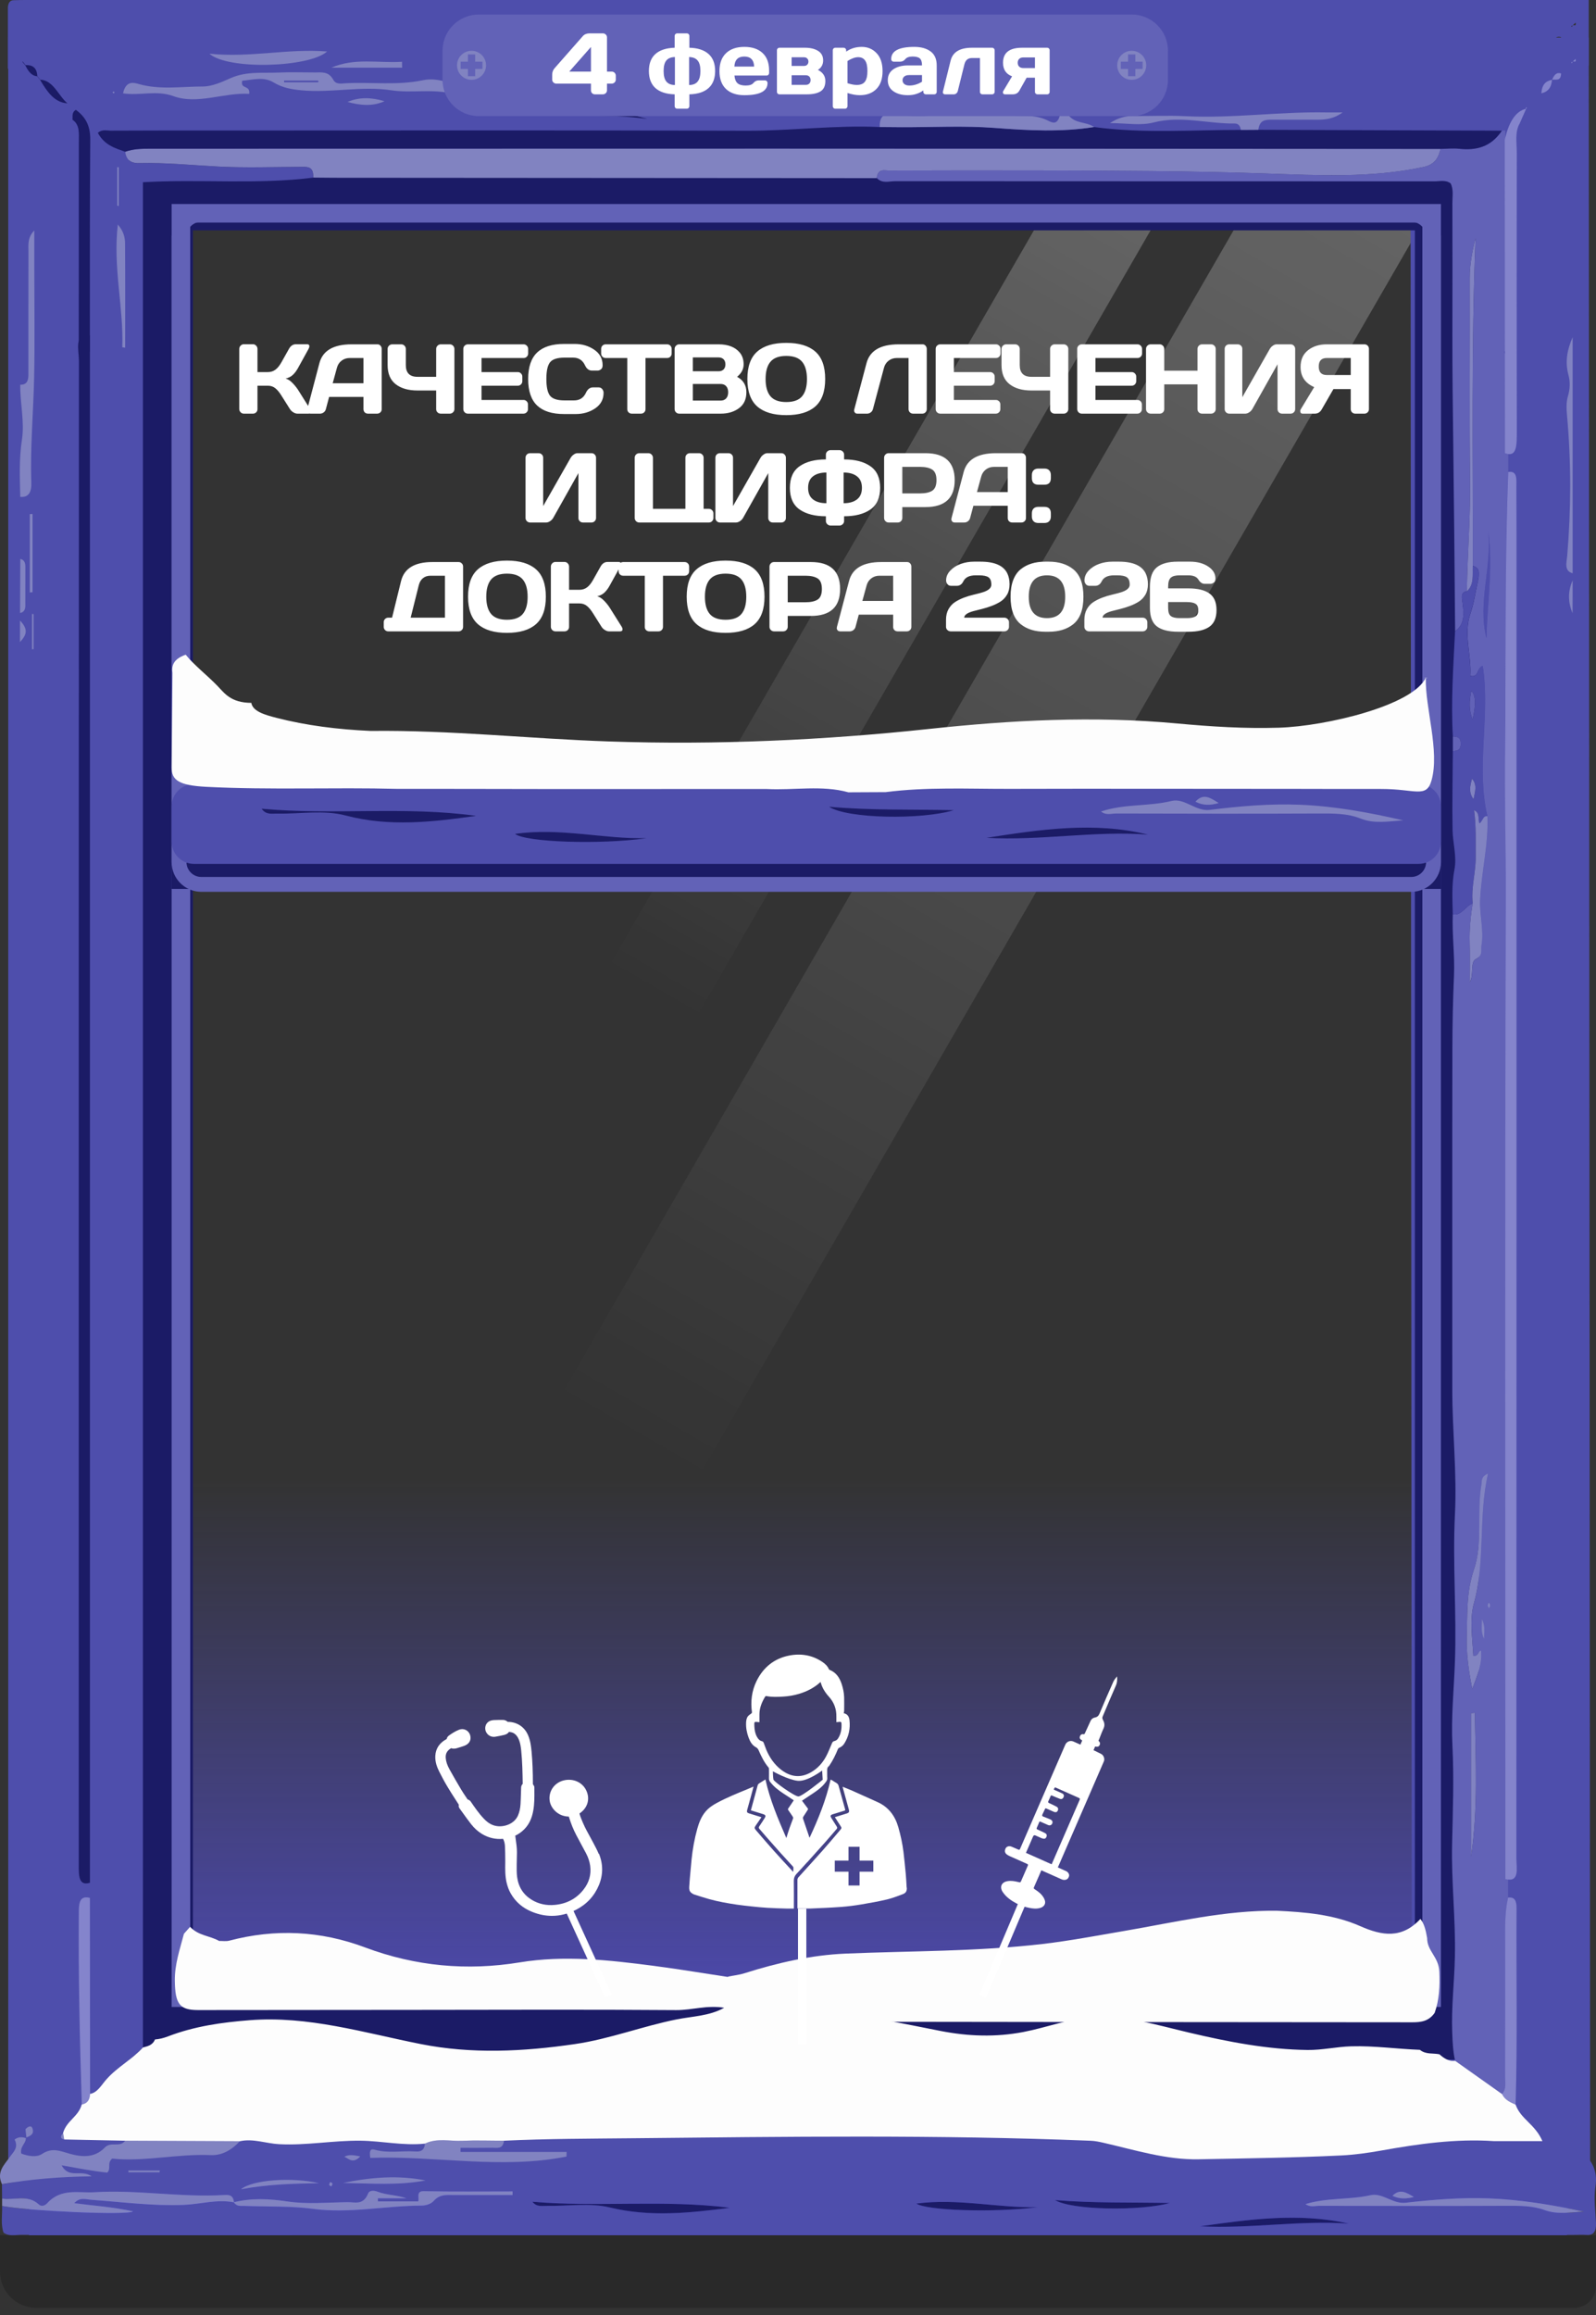<?xml version="1.0" encoding="UTF-8"?> <svg xmlns="http://www.w3.org/2000/svg" width="220" height="319" viewBox="0 0 220 319" fill="none"><rect x="0" y="0" width="220" height="319" fill="#333333" stroke="none"/><g clip-path="url(#clip0_119_343)"><path d="M216 173H4V308H216V173Z" fill="url(#paint0_linear_119_343)"></path><path d="M170.467 31.006H195.885L96.063 203.902L77 192.896L170.467 31.006Z" fill="url(#paint1_linear_119_343)" fill-opacity="0.24"></path><path d="M142.944 31.006H159.027L95.862 140.411L83.8 133.447L142.944 31.006Z" fill="url(#paint2_linear_119_343)" fill-opacity="0.24"></path><path d="M206.722 17.456L206.897 288.467H13.42V17.411L206.722 17.456Z" stroke="#4E4EAC" stroke-width="24.572"></path><path d="M203.849 20.852V283.814H17.782V20.852H203.849ZM26.595 273.693H195.035V31.742H26.595V273.693Z" fill="#1B1B66"></path><path d="M197.346 29.392H24.938V275.275H197.346V29.392Z" stroke="#6262B7" stroke-width="2.56"></path><path fill-rule="evenodd" clip-rule="evenodd" d="M216.798 3.476C216.787 3.48 216.777 3.486 216.768 3.494H216.772L216.77 3.499L216.769 3.5L216.772 3.499C216.776 3.495 216.78 3.492 216.784 3.488C216.789 3.484 216.793 3.48 216.798 3.476ZM213.935 6L213.94 5.999V5.994M213.935 6C213.935 5.996 213.935 5.992 213.936 5.989L213.935 6ZM213.936 5.989C213.938 5.988 213.94 5.988 213.942 5.987L213.936 5.989Z" fill="#4E4EAC"></path><path fill-rule="evenodd" clip-rule="evenodd" d="M218.5 9.5C215.3 10.63 212.742 15.803 209.465 16.403C209.744 15.938 210.023 10.468 210.302 10.003C210.497 9.913 210.529 9.828 210.387 9.788C210.367 9.783 210.323 9.918 210.29 9.988C208.83 10.243 207.988 16.373 207.486 17.992C207.329 17.997 207.175 18.007 207.017 18.012C206.341 18.007 205.67 17.997 204.994 17.997C194.482 17.962 183.967 17.922 173.455 17.887C173.621 16.538 174.426 16.492 175.28 16.497C177.032 16.508 178.78 16.497 180.532 16.497C181.984 16.497 183.461 16.668 185.08 15.498C184.117 15.498 183.453 15.508 182.785 15.498C176.336 15.378 169.903 16.338 163.45 16.018C161.03 15.898 158.602 16.018 156.179 15.993C155.167 15.983 154.217 16.188 153.003 16.967C155.248 16.967 157.194 17.352 158.995 16.887C162.782 15.908 166.48 17.067 170.219 17.027C170.688 17.022 170.959 17.347 171.052 17.907C164.303 17.897 157.551 18.422 150.814 17.512C149.649 16.692 148.067 17.162 147.096 15.628C146.905 15.328 146.234 15.453 146.072 16.003C145.667 17.342 144.971 16.878 144.28 16.547C143.325 16.093 142.342 15.983 141.322 15.988C139.655 15.988 137.992 15.833 136.325 15.648C134.476 15.443 132.514 9.318 130.774 10.153C128.128 11.428 125.534 15.993 122.892 15.743C121.784 15.638 121.234 16.118 121.262 17.512C115.136 17.222 109.031 18.042 102.905 18.022C78.407 17.937 53.904 17.987 29.405 17.987H29.403C24.686 17.987 19.973 17.987 15.257 18.007C14.694 18.007 14.083 17.797 13.472 18.307C14.411 20.032 15.855 20.417 17.247 20.917C17.445 22.326 18.34 22.501 19.23 22.481C22.855 22.401 26.46 22.761 30.073 22.956C33.897 23.161 37.736 23.011 41.568 22.996C42.425 22.996 43.251 22.966 43.166 24.476C35.41 25.461 27.609 24.651 19.699 25.111V282.136C18.154 283.835 16.195 284.805 14.658 286.54C13.986 287.3 13.432 288.349 12.408 288.539C12.4 279.536 12.388 270.528 12.38 261.525C12.966 261.4 13.598 261.605 14.14 261.21C14.528 260.72 14.455 260.11 14.435 259.546C14.322 255.721 14.654 251.922 14.791 248.113C14.9 245.1 14.807 245.094 12.391 244.934H12.388V65.037C12.979 64.972 13.569 64.907 14.302 64.822V48.931C13.739 48.226 13.015 48.601 12.384 48.426C12.388 38.693 12.355 28.96 12.432 19.227C12.449 17.167 11.668 11.048 10.462 10.133C9.843 10.468 10.033 16.033 9.981 16.492L1.472 9.468H1.087V0.99C1.14 0.43 1.354 0.05 1.844 0.03C2.451 0.005 3.058 0 3.661 0H216.145H219C219 3.476 219 6.332 219 9L218.5 9.5ZM216.772 3.494H216.768C216.777 3.486 216.787 3.48 216.798 3.476C216.927 3.358 217.06 3.237 217.189 3.119C217.318 3.677 216.96 3.409 216.798 3.476L216.784 3.488L216.772 3.499L216.769 3.5C216.737 3.572 216.695 3.699 216.679 3.699C216.538 3.659 216.569 3.58 216.769 3.5L216.77 3.499L216.772 3.494ZM213.94 5.994V5.999L213.935 6C213.856 6.978 213.467 7.614 212.467 7.853C212.556 6.596 213.112 6.15 213.935 6L213.936 5.989L213.942 5.987C214.204 5.395 214.509 4.895 215.186 5.124C215.15 6.278 214.428 5.878 213.942 5.987L213.94 5.994ZM17.259 47.916L16.859 47.861H16.863C17.053 42.332 15.556 36.908 16.244 30.944C17.021 31.839 17.235 32.694 17.243 33.539C17.279 38.333 17.259 43.122 17.259 47.916ZM125.818 6.184C125.834 6.394 125.846 6.604 125.862 6.814C122.411 7.208 118.96 7.598 115.508 7.993L115.46 7.408C118.83 6.089 122.277 5.614 125.818 6.184ZM16.373 23.046V28.405C16.333 28.392 16.291 28.38 16.248 28.368L16.171 28.345V23.046H16.373Z" fill="#4E4EAC"></path><path d="M205.88 295.033C205.921 295.993 206.499 296.013 207.037 295.968C210.723 295.683 214.365 296.713 218.047 296.468C219.374 297.688 220.284 299.022 219.916 301.372C219.669 302.961 219.932 304.671 219.997 306.331C220.041 307.486 219.657 308.035 218.698 307.97C218.095 307.93 217.484 307.97 216.877 307.97C145.546 307.97 74.219 307.97 2.888 307.96C2.099 307.96 1.274 308.2 0.489 307.655C0.072 306.461 0.339 305.206 0.286 303.981C3.778 304.656 17.522 305.306 18.352 304.726C15.584 304.121 12.91 303.946 10.236 303.596C11.004 302.722 11.83 303.076 12.659 303.136C16.875 303.441 21.103 303.996 25.311 303.831C27.609 303.741 29.903 303.021 32.238 303.476C32.634 304.096 33.201 303.951 33.731 303.976C36.883 304.106 40.026 303.966 43.19 304.386C48.147 305.046 53.119 303.956 58.096 303.931C58.674 303.931 59.395 303.726 59.799 303.276C60.612 302.362 61.523 302.482 62.449 302.477C65.184 302.467 67.919 302.477 70.654 302.477C70.654 302.312 70.654 302.147 70.654 301.982C66.56 301.982 62.465 302.032 58.375 301.947C57.282 301.927 57.849 303.021 57.647 303.351H52.096C52.096 303.211 52.092 303.071 52.087 302.931H56.028C54.685 302.457 53.346 302.517 52.047 302.022C51.63 301.862 50.947 301.757 50.728 302.297C50.077 303.921 48.928 303.446 47.916 303.461C45.153 303.496 42.361 303.766 39.634 303.366C37.133 302.996 34.706 302.867 32.246 303.471C32.137 302.417 31.489 302.447 30.878 302.482C24.902 302.827 18.942 301.732 12.987 302.097C10.855 302.227 8.415 301.497 6.505 303.611C6.214 303.936 5.712 304.116 5.368 303.796C3.786 302.337 1.982 303.236 0.286 302.971C0.282 302.307 0.274 301.642 0.27 300.977C4.288 300.282 8.33 299.957 12.635 299.902C11.17 298.882 9.515 300.302 8.492 298.382C10.64 298.757 12.776 299.192 14.783 299.387C15.374 298.807 14.706 298.083 15.467 297.458C19.837 297.923 24.421 296.783 29.045 296.978C30.607 297.043 31.91 296.288 33.067 295.063C34.892 294.663 36.668 295.378 38.473 295.473C42.239 295.668 45.974 294.943 49.733 294.993C52.682 295.033 55.611 295.708 58.573 295.393C58.48 296.408 57.898 296.513 57.246 296.473C55.369 296.348 53.479 296.758 51.614 296.218C51.06 296.058 50.874 296.388 51.039 297.358C60.022 297.023 69.06 298.972 78.087 297.173C78.087 296.963 78.095 296.748 78.099 296.538H63.477C63.477 296.348 63.477 296.163 63.477 295.973C64.946 295.973 66.414 295.988 67.883 295.963C68.522 295.953 69.303 296.213 69.469 294.988C75.388 294.703 81.32 294.703 87.231 294.648C108.254 294.438 129.285 294.143 150.304 294.993C150.903 295.018 151.506 295.138 152.097 295.273C156.446 296.268 160.731 297.638 165.23 297.548C171.76 297.418 178.286 297.338 184.817 297.023C186.706 296.933 188.579 296.668 190.424 296.338C195.555 295.418 200.681 294.698 205.872 295.043L205.88 295.033ZM218.301 304.751C213.956 303.826 209.607 303.101 205.196 302.937C201.365 302.792 197.545 303.101 193.746 303.536C191.974 303.736 190.574 302.127 188.915 302.497C185.962 303.156 182.923 302.807 179.953 303.721C180.589 304.196 181.256 303.951 181.883 303.956C190.493 303.976 199.107 303.986 207.717 303.956C209.469 303.951 211.225 303.931 212.904 304.541C214.7 305.191 216.493 304.851 218.297 304.761L218.301 304.751ZM73.39 303.391C73.972 304.151 74.717 303.946 75.409 303.956C78.302 304.011 81.283 303.501 84.075 304.181C89.638 305.531 95.109 304.931 100.623 304.221C91.576 303.071 82.481 304.166 73.39 303.391ZM185.917 306.401C179.059 304.861 172.242 305.816 165.424 306.776C172.262 307.141 179.071 305.931 185.917 306.401ZM145.437 303.161C147.751 304.561 157.207 304.691 161.261 303.561C155.985 303.451 150.709 303.601 145.437 303.161ZM143.021 304.141C137.539 304.261 132.037 302.892 126.315 303.641C127.691 304.601 136.952 304.911 143.021 304.141ZM47.313 300.792C51.072 300.857 54.883 301.162 58.67 300.452C54.887 299.692 51.12 300.012 47.313 300.792ZM43.963 300.827C40.285 299.982 34.88 300.327 33.229 301.662C37.044 300.952 40.504 300.892 43.963 300.827ZM194.899 302.722C193.944 302.182 192.998 301.492 191.95 302.567C192.909 303.036 193.896 303.001 194.899 302.722ZM22.001 299.327C22.009 299.242 22.022 299.162 22.03 299.077H17.704C17.704 299.162 17.704 299.242 17.704 299.327H22.001ZM49.668 297.138C48.741 296.963 48.179 296.838 47.463 297.178C48.143 297.488 48.64 298.178 49.668 297.138ZM45.699 301.262C45.747 301.127 45.852 300.962 45.82 300.862C45.788 300.767 45.618 300.737 45.509 300.677C45.46 300.812 45.355 300.977 45.383 301.077C45.416 301.172 45.586 301.202 45.695 301.262H45.699Z" fill="#4E4EAC"></path><path d="M33.067 295.053C31.91 296.278 30.607 297.033 29.045 296.968C24.417 296.773 19.833 297.913 15.467 297.448C14.706 298.073 15.374 298.798 14.783 299.378C12.772 299.183 10.64 298.748 8.492 298.373C9.519 300.292 11.174 298.873 12.635 299.892C8.33 299.947 4.288 300.272 0.27 300.967C-0.515 299.303 0.594 298.303 1.27 297.338C1.848 296.513 2.589 295.963 2.014 294.819C2.657 294.364 3.115 294.504 3.568 294.614C3.584 295.393 2.738 295.733 2.928 296.753C3.863 297.108 5.028 297.318 5.805 296.803C7.185 295.883 8.269 296.403 9.608 296.778C11.198 297.228 13.023 297.413 14.439 295.933C15.313 295.019 16.487 295.998 17.263 294.984C22.531 295.009 27.799 295.028 33.071 295.053H33.067Z" fill="#8183C1"></path><path d="M32.241 303.472C29.907 303.017 27.613 303.737 25.315 303.827C21.107 303.997 16.879 303.437 12.663 303.132C11.833 303.072 11.008 302.712 10.239 303.592C12.914 303.942 15.588 304.117 18.355 304.721C17.526 305.301 3.782 304.651 0.29 303.977C0.29 303.637 0.29 303.297 0.29 302.957C1.981 303.222 3.79 302.322 5.372 303.782C5.716 304.102 6.217 303.922 6.509 303.597C8.418 301.482 10.858 302.212 12.991 302.082C18.946 301.717 24.906 302.817 30.882 302.467C31.493 302.432 32.136 302.402 32.249 303.457V303.467L32.241 303.472Z" fill="#8183C1"></path><path d="M3.511 293.403C3.823 293.063 4.304 292.768 4.482 293.308C4.745 294.098 4.138 294.348 3.637 294.538C3.596 294.158 3.556 293.783 3.515 293.403H3.511Z" fill="#8183C1"></path><path d="M2.791 77.024C2.791 74.169 2.791 71.32 2.791 68.466C3.952 68.576 4.365 67.806 4.32 66.491C4.146 61.592 4.615 56.723 4.709 51.839C4.802 46.935 4.729 42.031 4.729 37.122C4.729 35.418 4.729 33.713 4.729 31.759C3.762 32.728 3.928 33.768 3.924 34.728C3.911 40.132 3.916 45.535 3.916 50.939C3.916 51.949 4.041 53.044 2.791 53.014C2.762 46.39 2.738 39.772 2.702 33.148C2.698 32.283 2.876 31.623 3.438 30.979C4.66 29.579 5.773 28.024 6.918 26.52C7.367 25.93 7.986 25.465 7.957 24.495H7.966C8.455 24.285 8.945 24.085 9.588 23.825C9.588 24.605 9.588 25.25 9.588 25.9C9.588 61.517 9.58 97.139 9.576 132.757C9.576 133.337 9.539 133.922 9.523 134.501C8.69 134.292 8.746 133.477 8.779 132.732C9.054 126.413 8.354 120.13 8.366 113.821C8.37 111.326 8.386 108.827 8.346 106.333C8.334 105.658 8.613 104.848 8.002 104.313C7.525 104.458 7.573 104.923 7.569 105.303C7.456 114.856 7.5 124.414 8.055 133.942C8.168 135.896 8.176 137.936 8.5 140.02C9.228 138.871 8.042 137.106 9.531 136.456V148.433C6.853 145.789 5.145 142.575 2.961 139.93C2.601 139.495 2.629 138.806 2.73 138.261C3.398 134.711 2.775 131.172 2.742 127.628C2.657 117.315 2.702 107.002 2.702 96.695C2.702 93.95 2.73 91.206 2.742 88.461C3.802 87.372 3.802 86.607 2.75 85.502C2.75 85.152 2.75 84.807 2.75 84.457C3.216 84.382 3.474 84.057 3.479 83.477C3.487 81.658 3.487 79.843 3.483 78.024C3.483 77.454 3.252 77.094 2.779 77.014L2.791 77.024ZM4.102 81.638C4.227 81.628 4.357 81.613 4.482 81.603V70.825C4.357 70.83 4.227 70.835 4.102 70.845V81.638ZM4.624 84.622C4.555 84.617 4.486 84.612 4.417 84.602V89.461C4.486 89.461 4.555 89.461 4.624 89.461V84.622Z" fill="#4E4EAC"></path><path d="M12.397 46.236C12.397 117.306 12.397 188.369 12.397 259.439C10.781 259.93 10.858 258.378 10.858 256.796C10.866 242.281 10.854 227.773 10.854 213.258C10.854 158.759 10.85 104.266 10.882 49.767C10.882 48.31 10.137 45.78 12.397 46.23V46.236Z" fill="#1B1B66"></path><path d="M9.989 16.498C10.041 16.038 9.855 15.473 10.47 15.138C11.676 16.048 12.457 17.173 12.441 19.232C12.364 28.965 12.396 38.698 12.392 48.431C10.802 48.816 10.855 47.541 10.855 46.202C10.871 37.319 10.863 28.435 10.867 19.552C10.867 18.402 11.024 17.188 9.989 16.498Z" fill="#1B1B66"></path><path d="M12.416 288.538C12.38 289.438 11.959 289.873 11.275 289.993C10.992 281.08 10.79 272.172 10.867 263.249C10.879 261.829 11.239 261.234 12.392 261.524C12.4 270.527 12.412 279.535 12.42 288.538H12.416Z" fill="#8484CC"></path><path d="M2.791 53.014C4.041 53.05 3.916 51.95 3.916 50.94C3.916 45.536 3.912 40.132 3.924 34.728C3.924 33.769 3.762 32.729 4.729 31.759C4.729 33.719 4.729 35.418 4.729 37.123C4.729 42.027 4.802 46.936 4.709 51.84C4.616 56.724 4.146 61.598 4.32 66.492C4.369 67.801 3.952 68.576 2.791 68.466C2.734 65.842 2.617 63.232 3.022 60.608C3.41 58.084 2.754 55.554 2.791 53.014Z" fill="#8183C1"></path><path d="M2.791 77.024C3.264 77.104 3.491 77.459 3.495 78.034C3.495 79.853 3.495 81.668 3.491 83.487C3.491 84.067 3.228 84.392 2.763 84.467C2.775 81.988 2.783 79.508 2.795 77.024H2.791Z" fill="#8183C1"></path><path d="M9.54 168.99C8.451 167.655 8.447 165.83 9.531 164.471L9.54 168.99Z" fill="#4E4EAC"></path><path d="M2.758 85.507C3.81 86.612 3.81 87.377 2.75 88.467L2.758 85.507Z" fill="#8183C1"></path><path d="M9.536 185.491C9.139 185.406 8.516 185.636 8.544 184.826C8.565 184.211 9.07 184.026 9.536 183.966C9.536 184.476 9.536 184.981 9.536 185.491Z" fill="#4E4EAC"></path><path d="M8.698 293.907C8.75 294.207 8.799 294.512 8.851 294.812C8.189 294.667 8.387 294.302 8.698 293.907Z" fill="#8183C1"></path><path d="M207.041 288.554C204.889 287.029 202.736 285.5 200.58 283.975C200.284 282.685 200.228 281.376 200.179 280.041C200.05 276.537 200.479 273.077 200.551 269.593C200.661 264.439 200.046 259.315 200.163 254.147C200.264 249.602 200.434 245.053 200.208 240.504C200.017 236.68 200.41 232.876 200.551 229.062C200.806 222.268 200.216 215.475 200.556 208.676C200.843 202.938 200.187 197.224 200.191 191.485C200.203 175.778 200.171 160.067 200.203 144.36C200.212 141.046 200.28 137.726 200.426 134.407C200.543 131.653 200.147 128.798 200.256 125.974C201.454 126.269 202.02 124.789 203.007 124.484C202.732 126.279 202.534 128.074 202.595 129.913C202.651 131.728 202.607 133.552 202.607 135.372C203.193 134.287 202.631 132.563 203.469 132.148C204.476 131.653 204.112 130.938 204.233 130.223C204.573 128.164 203.95 126.174 204.035 124.084C204.189 120.18 205.208 116.411 205.038 112.487C203.444 105.663 205.455 98.645 204.399 91.761C203.57 91.876 203.893 93.476 202.672 93.126C202.866 90.312 201.705 87.402 202.684 84.568C203.189 83.108 203.38 81.614 203.703 80.139C203.881 79.314 204.144 78.259 203.02 77.984C203.06 62.922 202.789 47.861 203.4 32.789C202.967 34.594 202.595 36.373 202.599 38.268C202.623 47.621 202.53 56.979 202.643 66.327C202.704 71.396 202.287 76.43 202.202 81.478C201.328 81.629 201.486 82.253 201.599 83.068C201.806 84.538 201.919 86.078 200.58 86.977C200.507 78.334 200.434 69.691 200.321 61.053C200.256 56.104 200.195 51.135 200.203 46.171C200.216 40.092 200.22 34.019 200.203 27.94C200.203 27.05 200.39 26.11 199.957 25.266C199.261 24.756 198.5 24.986 197.78 24.986C172.982 24.976 148.188 24.986 123.39 24.966C122.549 24.966 121.63 25.335 120.861 24.536C121.035 23.146 121.921 23.501 122.605 23.501C129.447 23.481 136.289 23.471 143.131 23.486C153.561 23.511 163.992 23.541 174.422 23.901C181.661 24.151 188.943 24.551 196.162 23.021C197.464 22.746 198.257 22.081 198.557 20.517C199.415 20.502 200.28 20.402 201.134 20.497C203.408 20.741 205.471 20.322 207.025 18.007C207.183 18.002 207.337 17.992 207.494 17.987C207.502 28.12 207.515 38.253 207.523 48.386C206.794 48.471 208.328 49.191 207.523 49.286C207.523 51.504 207.956 49.289 207.907 51.504C207.863 53.499 207.903 58.377 207.907 60.377C207.912 62.74 207.907 61.587 207.907 65.042C207.389 76.809 207.579 88.592 207.45 100.369C207.381 106.498 207.567 112.622 207.551 118.751C207.434 160.807 207.883 203.039 207.887 245.095C207.171 245.25 208.724 250.222 207.887 250.742V256.59C207.887 258.808 207.887 256.993 207.887 261.49C207.393 263.67 207.49 265.904 207.486 268.129C207.482 274.082 207.49 280.036 207.47 285.995C207.47 286.87 207.717 287.839 207.049 288.559L207.041 288.554ZM205.111 203.057C204.092 203.507 204.302 204.087 204.221 204.532C203.521 208.421 204.428 212.61 203.173 216.3C202.129 219.369 202.275 222.403 202.194 225.513C202.133 227.807 202.409 230.017 202.947 232.751C203.711 230.727 204.339 229.257 204.156 227.452C203.707 227.527 203.804 228.267 203.096 228.157C202.975 225.788 202.55 223.183 203.177 220.939C204.784 215.18 203.748 209.141 205.115 203.057H205.111ZM203.299 236.025L202.773 236.07V255.861C203.756 249.248 203.404 242.639 203.299 236.03V236.025ZM204.901 87.947C205.002 82.998 205.844 78.074 205.123 73.1C205.718 78.069 203.639 82.953 204.901 87.947ZM204.274 223.088C204.274 224.148 204.071 224.818 204.565 225.853C204.581 224.808 204.767 224.138 204.274 223.088ZM205.257 221.598C205.423 221.334 205.484 221.094 205.204 220.839C205.043 221.104 204.974 221.344 205.257 221.598Z" fill="#6262B7"></path><path d="M216.772 84.492C216.78 92.736 216.647 100.984 216.841 109.222C217.059 118.345 217.144 127.468 217.181 136.591C217.189 138.596 217.096 140.395 215.651 141.675C215.316 141.975 215.154 142.45 215.146 142.985C214.612 142.985 214.357 143.34 214.336 143.98L214.332 143.99C214.199 144.155 214.069 144.315 213.936 144.48L213.928 144.49C212.969 144.545 212.633 145.519 212.135 146.294C211.69 146.984 211.29 147.784 210.286 148.164C210.286 147.174 210.286 146.299 210.286 145.424C210.282 120.035 210.428 94.64 210.197 69.251C210.108 59.443 209.874 49.635 209.959 39.827C209.991 36.193 210.416 32.569 209.942 28.919C209.728 27.275 209.975 25.61 210.436 23.865C211.1 24.015 211.549 24.53 211.982 25.155C212.548 25.98 213.094 26.86 213.778 27.51C216.149 29.764 216.934 32.564 216.926 36.333C216.918 39.712 217.108 43.096 216.78 46.476C216.056 48.115 215.696 49.81 216.202 51.669C216.465 52.639 216.416 53.624 216.133 54.594C215.87 55.479 215.927 56.393 216.011 57.303C216.59 63.732 216.57 70.16 216.032 76.599C215.959 77.494 215.554 78.679 216.788 79.004C216.788 79.329 216.788 79.648 216.788 79.973C216.113 81.478 216.129 82.988 216.776 84.497L216.772 84.492Z" fill="#4E4EAC"></path><path d="M207.511 258.932C207.507 213.6 207.444 168.263 207.559 122.931C207.575 116.325 207.393 109.73 207.46 103.118C207.586 90.423 207.4 77.728 207.907 65.039C209.217 64.829 209.019 66.133 209.023 67.162C209.043 71.289 209.043 75.411 209.043 79.539C209.043 138.379 209.043 197.22 209.023 256.06C209.023 257.418 209.518 259.45 207.511 258.927V258.932Z" fill="#8484CC"></path><path d="M207.455 62.449C207.446 48.051 207.434 33.654 207.425 19.257C207.949 16.962 208.827 15.35 210.351 14.988L210.363 15.009C210.072 15.67 209.781 16.337 209.489 16.998C208.789 18.184 209.084 19.69 209.08 21.047C209.059 33.824 209.059 46.609 209.084 59.387C209.084 61.355 209.105 63.088 207.455 62.441V62.449Z" fill="#8484CC"></path><path d="M207.042 288.554C207.709 287.834 207.458 286.859 207.462 285.99C207.483 280.036 207.474 274.082 207.478 268.123C207.478 265.899 207.385 263.664 207.879 261.485C208.761 261.365 209.056 261.89 209.048 262.94C208.98 271.968 209.19 280.996 208.915 290.019C208.211 289.684 207.474 289.419 207.042 288.554Z" fill="#8484CC"></path><path d="M216.788 78.998C215.554 78.673 215.959 77.489 216.032 76.594C216.57 70.16 216.59 63.732 216.011 57.298C215.93 56.393 215.874 55.473 216.133 54.589C216.42 53.619 216.464 52.634 216.201 51.664C215.696 49.805 216.056 48.11 216.78 46.47C216.78 57.313 216.78 68.151 216.78 78.993L216.788 78.998Z" fill="#8183C1"></path><path d="M216.771 84.493C216.125 82.984 216.109 81.474 216.783 79.969C216.779 81.479 216.775 82.984 216.771 84.493Z" fill="#8183C1"></path><path d="M120.853 24.546C95.902 24.531 70.95 24.516 46.002 24.496C45.059 24.496 44.117 24.481 43.174 24.471C43.255 22.961 42.43 22.986 41.576 22.991C37.744 23.006 33.905 23.151 30.081 22.951C26.468 22.761 22.859 22.396 19.238 22.476C18.348 22.496 17.454 22.326 17.255 20.912C18.368 20.522 19.505 20.492 20.654 20.492C49.429 20.492 78.204 20.472 106.976 20.477C137.503 20.477 168.03 20.507 198.553 20.522C198.253 22.086 197.46 22.751 196.158 23.026C188.939 24.556 181.661 24.156 174.418 23.906C163.988 23.546 153.557 23.516 143.127 23.491C136.285 23.476 129.443 23.481 122.601 23.506C121.917 23.506 121.027 23.156 120.857 24.541L120.853 24.546Z" fill="#8183C1"></path><path d="M198.553 20.522C168.026 20.507 137.499 20.482 106.976 20.477C78.2 20.477 49.425 20.492 20.654 20.492C19.505 20.492 18.368 20.517 17.255 20.912C15.864 20.412 14.419 20.027 13.48 18.302C14.095 17.788 14.702 18.003 15.265 18.003C19.982 17.977 24.696 17.983 29.414 17.983C53.912 17.983 78.415 17.933 102.913 18.017C109.039 18.038 115.14 17.218 121.27 17.508C122.282 17.518 123.289 17.528 124.301 17.533C128.589 17.543 132.886 17.303 137.159 17.633C141.727 17.983 146.27 18.238 150.822 17.508C157.559 18.417 164.312 17.893 171.06 17.903C171.861 17.903 172.662 17.893 173.464 17.888C183.975 17.923 194.491 17.962 205.002 17.997C205.678 17.997 206.35 18.008 207.025 18.012C205.472 20.327 203.408 20.742 201.134 20.502C200.281 20.412 199.415 20.512 198.557 20.522H198.553Z" fill="#1B1B66"></path><path d="M65.164 12.438C64.27 13.273 63.267 13.158 62.413 12.933C59.601 12.198 56.752 12.868 53.965 12.443C49.809 11.808 45.682 12.838 41.556 12.443C40.261 12.323 38.958 12.118 37.704 11.354C36.352 10.529 34.823 10.999 33.387 11.129C33.12 12.368 34.499 11.639 34.358 12.933C30.866 12.723 27.237 14.458 23.903 13.248C21.52 12.388 19.335 13.223 16.96 12.863C17.344 11.114 18.364 11.364 19.108 11.573C22.05 12.413 25.016 11.918 27.965 11.918C29.248 11.918 30.611 11.289 31.78 10.769C33.99 9.794 36.162 10.099 38.355 9.999C40.038 9.924 41.726 9.984 43.413 9.984C44.339 9.984 45.282 9.794 45.946 10.999C46.326 11.684 47.054 11.504 47.649 11.473C51.205 11.289 54.766 11.803 58.326 11.049C60.661 10.554 62.886 11.898 65.172 12.428L65.164 12.438ZM39.16 11.129V11.319H43.862C43.862 11.254 43.858 11.189 43.854 11.129H39.16Z" fill="#8183C1"></path><path d="M150.814 17.502C146.262 18.226 141.722 17.977 137.15 17.627C132.878 17.297 128.581 17.541 124.292 17.526C123.281 17.526 122.273 17.512 121.262 17.502C121.233 16.107 121.784 15.627 122.892 15.732C125.53 15.982 128.128 16.412 130.774 15.142C132.514 14.307 134.472 15.427 136.325 15.637C137.992 15.822 139.651 15.982 141.322 15.977C142.341 15.977 143.325 16.087 144.28 16.537C144.971 16.867 145.671 17.332 146.072 15.992C146.238 15.447 146.905 15.317 147.096 15.617C148.067 17.152 149.645 16.682 150.814 17.502Z" fill="#8183C1"></path><path d="M173.455 17.887C172.654 17.887 171.853 17.897 171.052 17.902C170.959 17.342 170.683 17.017 170.218 17.022C166.48 17.067 162.782 15.902 158.995 16.882C157.194 17.347 155.248 16.962 153.002 16.962C154.216 16.182 155.167 15.982 156.179 15.987C158.602 16.007 161.03 15.892 163.449 16.012C169.907 16.332 176.336 15.372 182.785 15.492C183.453 15.502 184.116 15.492 185.079 15.492C183.461 16.662 181.984 16.487 180.531 16.492C178.78 16.497 177.032 16.502 175.28 16.492C174.43 16.492 173.621 16.532 173.455 17.882V17.887Z" fill="#8183C1"></path><path d="M89.205 16.392C81.538 15.287 73.77 16.767 66.115 14.962C69.966 13.867 73.818 15.352 77.678 15.022C81.554 14.692 85.398 15.277 89.205 16.387V16.392Z" fill="#1B1B66"></path><path d="M28.863 7.4C34.495 7.989 39.666 6.655 45.088 7.095C42.656 9.309 31.396 9.669 28.863 7.4Z" fill="#8183C1"></path><path d="M16.859 47.855C17.049 42.327 15.552 36.903 16.24 30.939C17.02 31.834 17.235 32.688 17.239 33.533C17.275 38.327 17.255 43.116 17.255 47.91L16.855 47.855H16.859Z" fill="#8183C1"></path><path d="M125.858 11.809C122.407 12.204 118.956 12.594 115.505 12.989C115.488 12.794 115.472 12.599 115.456 12.404C118.83 11.08 122.278 10.61 125.814 11.18C125.83 11.389 125.842 11.6 125.858 11.809Z" fill="#8183C1"></path><path d="M55.429 9.329H45.674C48.883 7.929 52.164 8.719 55.413 8.514C55.421 8.784 55.425 9.054 55.433 9.329H55.429Z" fill="#8183C1"></path><path d="M52.998 13.948C51.314 14.708 49.611 14.513 47.908 14.048C49.595 13.323 51.294 13.438 52.998 13.948Z" fill="#8183C1"></path><path d="M5.542 10.983C7.367 11.058 8.03 13.183 9.297 14.238C7.492 14.133 6.481 12.618 5.526 11.004L5.542 10.983Z" fill="#1B1B66"></path><path d="M16.167 28.339V23.04C16.236 23.04 16.305 23.04 16.369 23.04V28.399C16.3 28.379 16.232 28.359 16.167 28.339Z" fill="#8183C1"></path><path d="M213.935 10.993C213.859 11.978 213.47 12.618 212.467 12.858C212.556 11.598 213.114 11.153 213.94 11.003H213.935V10.993Z" fill="#8484CC"></path><path d="M5.121 10.508C4.316 10.443 3.871 9.783 3.495 9.008L3.527 8.968C4.385 8.948 5.069 9.218 5.145 10.478L5.121 10.508Z" fill="#1B1B66"></path><path d="M213.94 10.998C214.203 10.403 214.506 9.898 215.186 10.128C215.149 11.283 214.421 10.873 213.936 10.993H213.94V10.998Z" fill="#8484CC"></path><path d="M15.798 12.763C15.746 12.798 15.693 12.863 15.645 12.858C15.596 12.853 15.556 12.778 15.511 12.728C15.62 12.578 15.717 12.593 15.798 12.763Z" fill="#8183C1"></path><path d="M216.772 8.499C216.909 8.374 217.051 8.244 217.188 8.119C217.322 8.718 216.909 8.374 216.768 8.494L216.772 8.499Z" fill="#8484CC"></path><path d="M3.126 8.474C3.26 8.639 3.393 8.804 3.522 8.974L3.49 9.014C3.357 8.849 3.219 8.689 3.086 8.524L3.122 8.474H3.126Z" fill="#1B1B66"></path><path d="M210.29 14.988C210.322 14.918 210.367 14.783 210.387 14.788C210.529 14.828 210.501 14.908 210.302 15.003L210.29 14.988Z" fill="#8484CC"></path><path d="M216.768 8.494C216.736 8.564 216.695 8.704 216.675 8.699C216.533 8.659 216.57 8.579 216.768 8.499V8.494Z" fill="#8484CC"></path><path d="M5.141 10.483C5.275 10.649 5.408 10.818 5.537 10.983L5.521 11.003C5.388 10.838 5.251 10.674 5.117 10.508L5.141 10.479V10.483Z" fill="#1B1B66"></path><path d="M58.569 295.383C60.244 294.578 61.988 295.068 63.696 294.993C65.618 294.908 67.547 294.978 69.473 294.983C69.307 296.203 68.527 295.948 67.887 295.958C66.419 295.983 64.95 295.968 63.481 295.968C63.481 296.158 63.481 296.343 63.481 296.532H78.103C78.103 296.742 78.095 296.957 78.091 297.167C69.065 298.967 60.026 297.017 51.044 297.352C50.878 296.383 51.064 296.053 51.618 296.213C53.483 296.752 55.373 296.343 57.25 296.467C57.902 296.512 58.484 296.403 58.577 295.388L58.569 295.383Z" fill="#8183C1"></path><path d="M32.246 303.46C34.706 302.851 37.129 302.981 39.634 303.356C42.357 303.76 45.153 303.486 47.916 303.451C48.928 303.436 50.077 303.91 50.728 302.286C50.943 301.746 51.626 301.851 52.047 302.011C53.346 302.501 54.685 302.446 56.028 302.921H52.087C52.087 303.061 52.092 303.201 52.096 303.341H57.647C57.849 303.011 57.283 301.916 58.375 301.936C62.465 302.021 66.56 301.971 70.655 301.971C70.655 302.136 70.655 302.301 70.655 302.466C67.919 302.466 65.184 302.466 62.449 302.466C61.519 302.466 60.612 302.346 59.799 303.266C59.399 303.72 58.674 303.92 58.096 303.92C53.119 303.945 48.147 305.035 43.19 304.375C40.026 303.955 36.883 304.09 33.731 303.965C33.201 303.945 32.634 304.085 32.238 303.465V303.455L32.246 303.46Z" fill="#8183C1"></path><path d="M218.302 304.756C216.497 304.846 214.705 305.19 212.908 304.536C211.229 303.926 209.473 303.946 207.721 303.951C199.111 303.986 190.497 303.971 181.887 303.951C181.26 303.951 180.593 304.191 179.958 303.716C182.927 302.806 185.962 303.151 188.919 302.491C190.578 302.121 191.974 303.731 193.75 303.531C197.55 303.101 201.369 302.791 205.201 302.931C209.611 303.096 213.96 303.821 218.306 304.746L218.302 304.756Z" fill="#8183C1"></path><path d="M73.39 303.396C82.481 304.171 91.576 303.076 100.623 304.226C95.109 304.936 89.638 305.536 84.075 304.186C81.283 303.506 78.302 304.016 75.409 303.961C74.717 303.946 73.972 304.151 73.39 303.396Z" fill="#1B1B66"></path><path d="M185.913 306.405C179.067 305.935 172.254 307.145 165.42 306.78C172.237 305.815 179.055 304.866 185.913 306.405Z" fill="#1B1B66"></path><path d="M145.433 303.166C150.705 303.606 155.985 303.456 161.257 303.566C157.198 304.696 147.747 304.566 145.433 303.166Z" fill="#1B1B66"></path><path d="M143.021 304.146C136.956 304.921 127.691 304.606 126.315 303.646C132.032 302.892 137.539 304.261 143.021 304.146Z" fill="#1B1B66"></path><path d="M194.895 302.731C193.896 303.011 192.905 303.046 191.946 302.576C192.994 301.501 193.94 302.196 194.895 302.731Z" fill="#8183C1"></path><path d="M47.309 300.802C51.116 300.017 54.883 299.702 58.666 300.462C54.879 301.172 51.068 300.867 47.309 300.802Z" fill="#8183C1"></path><path d="M43.959 300.836C40.499 300.901 37.04 300.966 33.225 301.671C34.879 300.336 40.281 299.991 43.959 300.836Z" fill="#8183C1"></path><path d="M21.997 299.336H17.7C17.7 299.251 17.7 299.171 17.7 299.086H22.025C22.017 299.171 22.005 299.251 21.997 299.336Z" fill="#8183C1"></path><path d="M49.664 297.147C48.636 298.192 48.139 297.497 47.459 297.187C48.175 296.847 48.737 296.972 49.664 297.147Z" fill="#8183C1"></path><path d="M45.694 301.271C45.585 301.211 45.415 301.186 45.383 301.086C45.35 300.991 45.46 300.821 45.508 300.686C45.617 300.746 45.787 300.771 45.819 300.871C45.852 300.966 45.742 301.136 45.694 301.271Z" fill="#8183C1"></path><path d="M4.106 81.639V70.846C4.231 70.841 4.36 70.836 4.486 70.826V81.604C4.36 81.614 4.231 81.629 4.106 81.639Z" fill="#8183C1"></path><path d="M4.624 84.622V89.461C4.555 89.461 4.486 89.461 4.417 89.461V84.602C4.486 84.607 4.555 84.612 4.624 84.622Z" fill="#8183C1"></path><path d="M200.268 101.479C199.989 96.635 200.337 91.816 200.572 86.987C201.911 86.087 201.794 84.547 201.591 83.078C201.478 82.263 201.32 81.638 202.194 81.488C203.214 80.588 202.967 79.234 203.011 77.989C204.14 78.264 203.877 79.319 203.695 80.143C203.375 81.618 203.181 83.113 202.676 84.573C201.696 87.407 202.858 90.311 202.663 93.131C203.885 93.476 203.566 91.876 204.391 91.766C205.447 98.65 203.436 105.668 205.03 112.491C204.427 112.352 204.355 113.246 203.934 113.471C203.671 112.866 204.063 112.027 203.193 111.662C203.493 113.891 203.396 116.001 203.416 118.11C203.436 120.255 202.756 122.329 203.007 124.494C202.02 124.799 201.454 126.279 200.256 125.984C200.211 123.924 200.09 121.879 200.487 119.82C200.835 118.025 200.264 116.221 200.228 114.416C200.159 110.782 200.244 107.138 200.264 103.498C200.814 103.468 201.352 103.428 201.352 102.489C201.352 101.554 200.814 101.509 200.264 101.479H200.268ZM202.983 99.144C203.474 97.105 203.419 95.788 202.817 95.195C202.514 96.585 202.473 97.87 202.983 99.144ZM203.121 110.132C203.299 109.172 203.679 108.177 202.91 107.298C202.647 108.257 202.408 109.207 203.121 110.132Z" fill="#4E4EAC"></path><path d="M203.007 124.484C202.756 122.319 203.436 120.244 203.416 118.1C203.396 115.99 203.493 113.881 203.193 111.651C204.063 112.016 203.675 112.856 203.934 113.461C204.355 113.241 204.427 112.341 205.03 112.481C205.204 116.405 204.181 120.174 204.027 124.079C203.946 126.173 204.565 128.163 204.225 130.217C204.108 130.932 204.468 131.647 203.46 132.142C202.623 132.552 203.185 134.276 202.599 135.366C202.599 133.547 202.643 131.727 202.587 129.907C202.53 128.068 202.724 126.268 202.999 124.478L203.007 124.484Z" fill="#8183C1"></path><path d="M203.016 77.984C202.967 79.228 203.218 80.583 202.198 81.483C202.283 76.429 202.7 71.4 202.639 66.331C202.526 56.978 202.619 47.625 202.595 38.272C202.591 36.378 202.963 34.598 203.396 32.793C202.789 47.865 203.06 62.927 203.016 77.989V77.984Z" fill="#8183C1"></path><path d="M205.112 203.053C203.748 209.136 204.78 215.175 203.174 220.934C202.546 223.178 202.971 225.783 203.093 228.152C203.801 228.262 203.708 227.527 204.153 227.447C204.335 229.247 203.704 230.722 202.943 232.746C202.405 230.012 202.13 227.807 202.19 225.508C202.275 222.398 202.126 219.364 203.17 216.295C204.424 212.606 203.518 208.416 204.217 204.527C204.298 204.082 204.084 203.503 205.108 203.053H205.112Z" fill="#8183C1"></path><path d="M203.298 236.025C203.404 242.634 203.756 249.247 202.772 255.856V236.065L203.298 236.02V236.025Z" fill="#8183C1"></path><path d="M204.905 87.948C203.643 82.954 205.723 78.075 205.128 73.101C205.848 78.075 205.01 82.999 204.905 87.948Z" fill="#4E4EAC"></path><path d="M204.278 223.088C204.771 224.138 204.585 224.803 204.569 225.853C204.076 224.818 204.278 224.153 204.278 223.088Z" fill="#8183C1"></path><path d="M205.265 221.598C204.982 221.343 205.051 221.103 205.212 220.839C205.487 221.093 205.43 221.333 205.265 221.598Z" fill="#8183C1"></path><path d="M200.268 101.479C200.818 101.509 201.356 101.549 201.356 102.488C201.356 103.423 200.818 103.468 200.268 103.498C200.268 102.823 200.268 102.153 200.268 101.479Z" fill="#6262B7"></path><path d="M39.16 11.129H43.853C43.853 11.194 43.858 11.259 43.862 11.319H39.168V11.129H39.16Z" fill="#4E4EAC"></path><path d="M202.983 99.144C202.473 97.869 202.514 96.579 202.817 95.195C203.419 95.788 203.474 97.104 202.983 99.144Z" fill="#6262B7"></path><path d="M203.121 110.132C202.409 109.208 202.647 108.258 202.91 107.298C203.679 108.178 203.299 109.168 203.121 110.132Z" fill="#8183C1"></path><path d="M198.626 122.488V118.858L23.658 118.858V122.488L198.626 122.488Z" fill="#1B1B66"></path><path d="M194.531 29.539H27.753C26.057 29.539 24.682 30.914 24.682 32.611V118.796C24.682 120.492 26.057 121.867 27.753 121.867H194.531C196.228 121.867 197.603 120.492 197.603 118.796V32.611C197.603 30.914 196.228 29.539 194.531 29.539Z" stroke="#6262B7" stroke-width="2.048"></path><path d="M196.723 267.051C196.713 268.864 198.32 269.63 198.403 271.68C198.486 273.729 198.403 275.536 197.762 277.362C196.951 278.531 195.871 278.665 194.718 278.665C164.693 278.639 134.673 278.627 104.648 278.576C103.206 278.576 101.759 278.18 100.317 277.975C100.069 276.105 100.012 274.234 100.364 272.369C101.123 272.216 101.899 272.139 102.638 271.903C107.201 270.454 111.878 269.4 116.524 269.202C125.593 268.819 134.668 268.928 143.727 267.874C147.474 267.434 151.179 266.725 154.895 266.093C161.913 264.893 168.884 263.207 176.016 263.296C179.917 263.481 183.845 263.801 187.53 265.429C190.527 266.751 193.235 267.185 195.798 264.42C196.372 265.161 196.553 266.106 196.723 267.057V267.051Z" fill="#FDFDFD"></path><path d="M33.067 295.053C27.799 295.028 22.531 295.008 17.259 294.983C14.455 294.928 11.655 294.873 8.851 294.813C8.799 294.513 8.75 294.208 8.698 293.909C9.175 292.224 10.802 291.689 11.271 289.994C11.955 289.874 12.376 289.44 12.412 288.54C13.436 288.355 13.99 287.3 14.662 286.54C16.199 284.801 18.157 283.836 19.703 282.136C20.342 281.961 21.014 281.861 21.366 281.031C21.973 280.986 22.551 280.841 23.138 280.616C26.812 279.202 30.587 278.677 34.426 278.377C42.454 277.747 50.169 280.107 57.974 281.661C65.071 283.071 72.163 282.701 79.26 281.666C84.002 280.976 88.566 279.207 93.271 278.267C95.448 277.832 97.742 277.817 99.826 276.672C97.588 276.247 95.416 277.002 93.195 276.987C81.404 276.897 69.614 276.947 57.82 276.957C47.645 276.962 37.473 276.982 27.297 276.982C24.744 276.982 24.141 276.127 24.101 272.948C24.073 270.634 24.805 268.589 25.355 266.469C25.638 266.149 25.922 265.83 26.205 265.51C27.35 266.749 28.904 266.719 30.21 267.459C30.68 267.449 31.169 267.534 31.622 267.414C37.922 265.755 44.153 266.035 50.319 268.349C57.298 270.963 64.407 271.593 71.617 270.414C77.795 269.399 83.937 270.084 90.079 270.883C93.672 271.353 97.253 271.958 100.841 272.498C100.89 273.453 101.007 274.408 100.975 275.353C100.935 276.622 101.546 276.557 102.233 276.452C104.56 276.517 106.894 276.352 109.213 276.767L110.669 276.857C110.965 276.887 111.26 276.917 111.555 276.947C112.551 277.112 113.542 277.362 114.541 277.427C119.631 277.782 124.64 278.877 129.661 279.862C133.464 280.606 137.252 280.736 141.079 280.002C144.32 279.377 147.472 278.127 150.773 277.957C155.252 277.732 159.561 279.062 163.903 280.087C169.304 281.361 174.718 282.416 180.244 282.481C182.271 282.506 184.25 282.031 186.269 281.976C189.437 281.886 192.573 282.341 195.724 282.461C196.55 283.131 197.513 282.886 198.415 283.076C199.062 283.646 199.746 284.086 200.584 283.976C202.736 285.5 204.889 287.03 207.045 288.555C207.474 289.42 208.214 289.684 208.918 290.019C209.647 292.049 211.601 292.684 212.612 295.038H205.884C200.693 294.693 195.567 295.413 190.436 296.333C188.591 296.663 186.718 296.928 184.828 297.018C178.302 297.333 171.772 297.413 165.242 297.543C160.739 297.633 156.458 296.263 152.108 295.268C151.518 295.133 150.915 295.008 150.316 294.988C129.293 294.139 108.266 294.433 87.243 294.643C81.328 294.703 75.4 294.703 69.481 294.983C67.555 294.983 65.629 294.908 63.703 294.993C61.992 295.073 60.252 294.578 58.577 295.383C55.619 295.698 52.686 295.023 49.736 294.983C45.978 294.933 42.247 295.658 38.476 295.463C36.672 295.368 34.896 294.653 33.071 295.053H33.067Z" fill="#FDFDFD"></path><path d="M198.625 115.967C198.625 117.663 197.25 119.038 195.554 119.038H26.729C25.033 119.038 23.658 117.663 23.658 115.967V111.113C23.658 109.417 25.033 108.041 26.729 108.041H195.554C197.25 108.041 198.625 109.417 198.625 111.113V115.967Z" fill="#4E4EAC"></path><path d="M193.398 113.051C191.439 113.158 189.493 113.566 187.542 112.791C185.719 112.069 183.813 112.093 181.911 112.098C172.563 112.14 163.21 112.122 153.862 112.098C153.181 112.098 152.456 112.383 151.767 111.82C154.991 110.743 158.286 111.151 161.497 110.37C163.298 109.932 164.814 111.838 166.742 111.601C170.867 111.092 175.014 110.725 179.174 110.891C183.962 111.086 188.685 111.944 193.403 113.04L193.398 113.051Z" fill="#8183C1"></path><path d="M36.062 111.441C45.933 112.358 55.808 111.062 65.631 112.423C59.643 113.264 53.704 113.974 47.664 112.376C44.633 111.571 41.395 112.175 38.254 112.11C37.503 112.092 36.695 112.335 36.062 111.441Z" fill="#1B1B66"></path><path d="M158.233 115.005C150.8 114.448 143.403 115.881 135.983 115.449C143.385 114.306 150.787 113.182 158.233 115.005Z" fill="#1B1B66"></path><path d="M114.282 111.168C120.006 111.689 125.738 111.511 131.462 111.642C127.056 112.98 116.794 112.826 114.282 111.168Z" fill="#1B1B66"></path><path d="M89.129 115.502C82.544 116.419 72.484 116.046 70.99 114.91C77.197 114.016 83.176 115.638 89.129 115.502Z" fill="#1B1B66"></path><path d="M167.985 110.653C166.9 110.985 165.824 111.026 164.783 110.47C165.92 109.197 166.948 110.02 167.985 110.653Z" fill="#8183C1"></path><path d="M25.561 90.237C25.862 90.237 25.301 90.227 25.602 90.222C26.749 91.653 28.64 93.123 29.96 94.499C30.971 95.549 31.818 96.834 34.641 96.854C34.842 98.025 36.481 98.5 38.12 98.92C42.228 99.975 46.581 100.521 51.08 100.721C62.136 100.591 73.002 101.801 83.967 102.171C98.766 102.671 113.511 102.006 128.11 100.441C139.412 99.23 150.787 98.625 162.299 99.695C166.898 100.12 171.552 100.421 176.279 100.275C182.873 100.07 194.794 97.195 196.543 93.373C197.363 93.403 195.723 93.433 196.543 93.463C196.434 97.515 198.486 103.492 197.32 107.564C196.61 110.034 195.077 108.713 190.405 108.718C186.161 108.728 181.907 108.708 177.663 108.703C177.071 108.703 176.479 108.703 175.887 108.703C163.656 108.703 151.425 108.668 139.203 108.703C133.493 108.718 127.737 108.423 122.081 109.153C120.369 109.163 118.657 109.168 116.945 109.178C113.311 108.163 109.431 108.923 105.688 108.723C102.063 108.723 98.429 108.723 94.805 108.723C88.721 108.723 82.637 108.723 76.553 108.728C73.53 108.728 70.506 108.718 67.492 108.713L60.133 108.703H54.75C45.989 108.478 37.219 108.873 28.421 108.423C24.669 108.228 23.64 107.503 23.658 105.742C23.694 101.406 23.74 97.07 23.776 92.733C23.631 91.738 23.886 90.833 25.561 90.227V90.237Z" fill="#FDFDFD"></path><path d="M42.865 56.707C42.865 56.902 42.75 57 42.519 57H40.994C40.821 57 40.634 56.94 40.434 56.82C40.234 56.696 40.079 56.547 39.968 56.374L38.795 54.515C38.516 54.062 38.234 53.723 37.95 53.496C37.665 53.265 37.324 53.15 36.924 53.15H35.492V56.387C35.492 56.56 35.429 56.707 35.305 56.827C35.185 56.942 35.039 57 34.866 57H33.613C33.44 57 33.291 56.938 33.167 56.813C33.043 56.685 32.98 56.534 32.98 56.361V48.081C32.98 47.908 33.043 47.757 33.167 47.628C33.291 47.499 33.44 47.435 33.613 47.435H34.866C35.039 47.435 35.185 47.499 35.305 47.628C35.429 47.757 35.492 47.908 35.492 48.081V51.272H36.924C37.315 51.272 37.657 51.165 37.95 50.952C38.247 50.739 38.529 50.395 38.795 49.919L39.828 48.081C40.063 47.655 40.383 47.439 40.787 47.435H42.326C42.539 47.435 42.646 47.528 42.646 47.715C42.646 47.817 42.608 47.939 42.532 48.081L41.087 50.699C40.878 51.081 40.643 51.396 40.381 51.645C40.123 51.893 39.786 52.069 39.368 52.171C39.661 52.233 39.961 52.417 40.268 52.724C40.578 53.03 40.852 53.363 41.087 53.723L42.752 56.374C42.828 56.503 42.865 56.614 42.865 56.707ZM42.356 56.387L44.028 50.046C44.481 48.319 45.956 47.453 48.451 47.448H52.042C52.206 47.448 52.341 47.51 52.448 47.635C52.559 47.759 52.614 47.903 52.614 48.068V56.387C52.614 56.56 52.552 56.707 52.428 56.827C52.304 56.942 52.155 57 51.982 57H50.729C50.547 57 50.396 56.942 50.276 56.827C50.161 56.707 50.103 56.556 50.103 56.374V54.695H45.367L44.921 56.374C44.877 56.556 44.777 56.707 44.621 56.827C44.466 56.942 44.301 57 44.128 57H42.816C42.643 57 42.519 56.951 42.443 56.853C42.368 56.751 42.33 56.663 42.33 56.587C42.334 56.511 42.343 56.445 42.356 56.387ZM45.86 52.81H50.103V49.333H48.205C47.779 49.333 47.406 49.455 47.086 49.7C46.77 49.939 46.557 50.264 46.446 50.672L45.86 52.81ZM53.431 50.312V48.081C53.431 47.908 53.493 47.759 53.618 47.635C53.746 47.51 53.897 47.448 54.071 47.448H55.316C55.485 47.448 55.632 47.51 55.756 47.635C55.88 47.759 55.942 47.908 55.942 48.081V50.312C55.942 51.387 56.477 51.924 57.548 51.924H60.125V48.081C60.125 47.908 60.188 47.759 60.312 47.635C60.436 47.51 60.585 47.448 60.758 47.448H61.997C62.179 47.448 62.33 47.51 62.45 47.635C62.574 47.759 62.637 47.908 62.637 48.081V56.374C62.637 56.547 62.572 56.696 62.443 56.82C62.319 56.94 62.17 57 61.997 57H60.758C60.585 57 60.436 56.942 60.312 56.827C60.188 56.707 60.125 56.56 60.125 56.387V53.809H57.548C56.286 53.809 55.285 53.521 54.544 52.943C53.802 52.366 53.431 51.489 53.431 50.312ZM63.866 56.361V48.068C63.866 47.894 63.928 47.748 64.053 47.628C64.177 47.508 64.326 47.448 64.499 47.448H72.179C72.352 47.448 72.499 47.51 72.619 47.635C72.743 47.759 72.805 47.908 72.805 48.081V48.707C72.805 48.88 72.743 49.029 72.619 49.153C72.499 49.273 72.352 49.333 72.179 49.333H66.377V51.272H71.373C71.546 51.272 71.693 51.334 71.813 51.458C71.937 51.578 71.999 51.724 71.999 51.898V52.524C71.999 52.697 71.937 52.846 71.813 52.97C71.693 53.09 71.546 53.15 71.373 53.15H66.377V55.115H72.166C72.335 55.115 72.479 55.175 72.599 55.295C72.719 55.415 72.779 55.561 72.779 55.734V56.374C72.779 56.547 72.716 56.696 72.592 56.82C72.468 56.94 72.319 57 72.146 57H64.499C64.326 57 64.177 56.94 64.053 56.82C63.928 56.696 63.866 56.543 63.866 56.361ZM74.035 55.874C73.213 55.088 72.803 53.874 72.803 52.231C72.803 50.583 73.213 49.367 74.035 48.581C74.861 47.79 76.098 47.395 77.745 47.395H79.231C80.239 47.395 81.129 47.657 81.902 48.181C82.679 48.705 83.067 49.422 83.067 50.332C83.067 50.594 82.99 50.783 82.834 50.898C82.679 51.01 82.528 51.065 82.381 51.065H81.588C81.18 51.065 80.862 50.821 80.636 50.332C80.307 49.631 79.761 49.28 78.997 49.28H77.812C76.839 49.28 76.18 49.489 75.833 49.906C75.487 50.324 75.314 51.096 75.314 52.224C75.314 53.352 75.487 54.127 75.833 54.549C76.18 54.966 76.839 55.175 77.812 55.175H79.137C79.901 55.175 80.445 54.824 80.769 54.122C80.996 53.63 81.315 53.383 81.728 53.383H82.521C82.73 53.383 82.894 53.461 83.014 53.616C83.138 53.772 83.2 53.94 83.2 54.122C83.2 55.033 82.814 55.75 82.041 56.274C81.269 56.794 80.378 57.053 79.37 57.053H77.745C76.098 57.053 74.861 56.66 74.035 55.874ZM82.865 48.707V48.081C82.865 47.899 82.925 47.748 83.045 47.628C83.165 47.508 83.316 47.448 83.498 47.448H91.95C92.132 47.448 92.283 47.508 92.403 47.628C92.523 47.748 92.583 47.899 92.583 48.081V48.707C92.583 48.889 92.523 49.04 92.403 49.16C92.283 49.276 92.132 49.333 91.95 49.333H88.98V56.387C88.98 56.56 88.917 56.707 88.793 56.827C88.673 56.942 88.527 57 88.353 57H87.094C86.921 57 86.772 56.942 86.648 56.827C86.528 56.707 86.468 56.56 86.468 56.387V49.333H83.498C83.316 49.333 83.165 49.276 83.045 49.16C82.925 49.04 82.865 48.889 82.865 48.707ZM92.993 48.081C92.993 47.908 93.056 47.759 93.18 47.635C93.304 47.51 93.453 47.448 93.626 47.448H99.042C100.37 47.448 101.349 47.83 101.979 48.594C102.33 49.016 102.505 49.555 102.505 50.212C102.505 50.865 102.206 51.436 101.606 51.924C102.459 52.382 102.885 53.092 102.885 54.056C102.885 55.02 102.543 55.752 101.859 56.254C101.18 56.751 100.345 57 99.355 57H93.626C93.453 57 93.304 56.94 93.18 56.82C93.056 56.696 92.993 56.547 92.993 56.374V48.081ZM95.505 55.202H99.315C99.657 55.202 99.919 55.099 100.101 54.895C100.283 54.691 100.374 54.411 100.374 54.056C100.374 53.701 100.283 53.421 100.101 53.217C99.919 53.012 99.657 52.91 99.315 52.91H95.505V55.202ZM95.505 51.158H99.068C99.348 51.158 99.572 51.076 99.741 50.912C99.91 50.743 99.994 50.51 99.994 50.212C99.994 49.91 99.91 49.675 99.741 49.506C99.572 49.338 99.348 49.253 99.068 49.253H95.505V51.158ZM112.381 56.014C111.475 56.809 110.143 57.206 108.384 57.206C106.63 57.206 105.298 56.809 104.388 56.014C103.478 55.215 103.022 53.952 103.022 52.224C103.022 50.497 103.478 49.236 104.388 48.441C105.298 47.646 106.63 47.248 108.384 47.248C110.143 47.248 111.475 47.646 112.381 48.441C113.291 49.236 113.747 50.497 113.747 52.224C113.747 53.952 113.291 55.215 112.381 56.014ZM110.563 49.846C110.114 49.313 109.388 49.047 108.384 49.047C107.385 49.047 106.659 49.313 106.206 49.846C105.758 50.379 105.534 51.174 105.534 52.231C105.534 53.283 105.758 54.076 106.206 54.609C106.659 55.137 107.385 55.401 108.384 55.401C109.388 55.401 110.114 55.137 110.563 54.609C111.011 54.076 111.235 53.283 111.235 52.231C111.235 51.174 111.011 50.379 110.563 49.846ZM117.751 56.441L119.443 50.046C119.896 48.319 121.368 47.453 123.859 47.448H127.19C127.345 47.448 127.476 47.513 127.583 47.641C127.694 47.77 127.749 47.917 127.749 48.081V56.374C127.749 56.547 127.689 56.696 127.569 56.82C127.454 56.94 127.31 57 127.137 57H125.864C125.691 57 125.542 56.94 125.418 56.82C125.298 56.696 125.238 56.547 125.238 56.374V49.333H123.613C123.187 49.333 122.814 49.455 122.494 49.7C122.179 49.939 121.965 50.264 121.854 50.672L120.329 56.374C120.285 56.556 120.185 56.707 120.029 56.827C119.874 56.942 119.71 57 119.536 57H118.184C118.029 57 117.913 56.951 117.838 56.853C117.767 56.756 117.731 56.674 117.731 56.607C117.736 56.54 117.742 56.485 117.751 56.441ZM128.979 56.361V48.068C128.979 47.894 129.041 47.748 129.165 47.628C129.29 47.508 129.439 47.448 129.612 47.448H137.292C137.465 47.448 137.612 47.51 137.732 47.635C137.856 47.759 137.918 47.908 137.918 48.081V48.707C137.918 48.88 137.856 49.029 137.732 49.153C137.612 49.273 137.465 49.333 137.292 49.333H131.49V51.272H136.486C136.659 51.272 136.806 51.334 136.926 51.458C137.05 51.578 137.112 51.724 137.112 51.898V52.524C137.112 52.697 137.05 52.846 136.926 52.97C136.806 53.09 136.659 53.15 136.486 53.15H131.49V55.115H137.279C137.447 55.115 137.592 55.175 137.712 55.295C137.831 55.415 137.891 55.561 137.891 55.734V56.374C137.891 56.547 137.829 56.696 137.705 56.82C137.581 56.94 137.432 57 137.259 57H129.612C129.439 57 129.29 56.94 129.165 56.82C129.041 56.696 128.979 56.543 128.979 56.361ZM138.055 50.312V48.081C138.055 47.908 138.117 47.759 138.242 47.635C138.371 47.51 138.522 47.448 138.695 47.448H139.94C140.109 47.448 140.256 47.51 140.38 47.635C140.504 47.759 140.566 47.908 140.566 48.081V50.312C140.566 51.387 141.102 51.924 142.172 51.924H144.75V48.081C144.75 47.908 144.812 47.759 144.936 47.635C145.06 47.51 145.209 47.448 145.382 47.448H146.621C146.803 47.448 146.954 47.51 147.074 47.635C147.199 47.759 147.261 47.908 147.261 48.081V56.374C147.261 56.547 147.196 56.696 147.068 56.82C146.943 56.94 146.794 57 146.621 57H145.382C145.209 57 145.06 56.942 144.936 56.827C144.812 56.707 144.75 56.56 144.75 56.387V53.809H142.172C140.911 53.809 139.909 53.521 139.168 52.943C138.426 52.366 138.055 51.489 138.055 50.312ZM148.49 56.361V48.068C148.49 47.894 148.553 47.748 148.677 47.628C148.801 47.508 148.95 47.448 149.123 47.448H156.803C156.976 47.448 157.123 47.51 157.243 47.635C157.367 47.759 157.429 47.908 157.429 48.081V48.707C157.429 48.88 157.367 49.029 157.243 49.153C157.123 49.273 156.976 49.333 156.803 49.333H151.002V51.272H155.997C156.171 51.272 156.317 51.334 156.437 51.458C156.561 51.578 156.623 51.724 156.623 51.898V52.524C156.623 52.697 156.561 52.846 156.437 52.97C156.317 53.09 156.171 53.15 155.997 53.15H151.002V55.115H156.79C156.959 55.115 157.103 55.175 157.223 55.295C157.343 55.415 157.403 55.561 157.403 55.734V56.374C157.403 56.547 157.341 56.696 157.216 56.82C157.092 56.94 156.943 57 156.77 57H149.123C148.95 57 148.801 56.94 148.677 56.82C148.553 56.696 148.49 56.543 148.49 56.361ZM157.973 56.374V48.081C157.973 47.908 158.035 47.759 158.159 47.635C158.284 47.51 158.437 47.448 158.619 47.448H159.858C160.031 47.448 160.178 47.51 160.298 47.635C160.422 47.759 160.484 47.908 160.484 48.081V51.078H165.067V48.081C165.067 47.908 165.129 47.759 165.253 47.635C165.378 47.51 165.527 47.448 165.7 47.448H166.939C167.121 47.448 167.272 47.51 167.392 47.635C167.516 47.759 167.578 47.908 167.578 48.081V56.374C167.578 56.547 167.514 56.696 167.385 56.82C167.261 56.94 167.112 57 166.939 57H165.7C165.527 57 165.378 56.942 165.253 56.827C165.129 56.707 165.067 56.56 165.067 56.387V52.963H160.484V56.387C160.484 56.56 160.422 56.707 160.298 56.827C160.178 56.942 160.031 57 159.858 57H158.619C158.446 57 158.295 56.94 158.166 56.82C158.037 56.696 157.973 56.547 157.973 56.374ZM168.814 56.374V48.081C168.814 47.899 168.874 47.748 168.994 47.628C169.114 47.508 169.265 47.448 169.447 47.448H170.62C170.793 47.448 170.939 47.508 171.059 47.628C171.183 47.748 171.246 47.894 171.246 48.068V54.735L175.036 48.081C175.138 47.908 175.278 47.759 175.455 47.635C175.633 47.51 175.797 47.448 175.948 47.448H177.913C178.087 47.448 178.233 47.51 178.353 47.635C178.473 47.759 178.533 47.908 178.533 48.081V56.374C178.533 56.547 178.471 56.696 178.346 56.82C178.222 56.94 178.073 57 177.9 57H176.728C176.554 57 176.406 56.94 176.281 56.82C176.161 56.696 176.102 56.547 176.102 56.374V50.193L172.624 56.374C172.522 56.547 172.378 56.696 172.192 56.82C172.005 56.94 171.825 57 171.652 57H169.447C169.274 57 169.125 56.94 169.001 56.82C168.877 56.696 168.814 56.547 168.814 56.374ZM179.23 56.62C179.23 56.549 179.258 56.467 179.316 56.374L181.155 53.343C179.898 52.797 179.272 51.869 179.276 50.559C179.276 49.569 179.618 48.803 180.302 48.261C180.99 47.719 181.852 47.448 182.886 47.448H188.102C188.266 47.448 188.406 47.508 188.522 47.628C188.642 47.748 188.701 47.894 188.701 48.068V56.387C188.701 56.56 188.639 56.707 188.515 56.827C188.395 56.942 188.249 57 188.075 57H186.816C186.643 57 186.494 56.94 186.37 56.82C186.25 56.696 186.19 56.547 186.19 56.374V53.616H183.806L182.207 56.387C181.981 56.796 181.659 57 181.241 57H179.563C179.341 57 179.23 56.873 179.23 56.62ZM182.886 49.333C182.149 49.333 181.781 49.724 181.781 50.505C181.781 51.287 182.149 51.678 182.886 51.678H186.19V49.333H182.886ZM72.443 71.374V63.081C72.443 62.899 72.503 62.748 72.623 62.628C72.743 62.508 72.894 62.448 73.076 62.448H74.248C74.421 62.448 74.568 62.508 74.688 62.628C74.812 62.748 74.874 62.894 74.874 63.068V69.735L78.664 63.081C78.766 62.908 78.906 62.759 79.084 62.635C79.262 62.51 79.426 62.448 79.577 62.448H81.542C81.715 62.448 81.862 62.51 81.981 62.635C82.101 62.759 82.161 62.908 82.161 63.081V71.374C82.161 71.547 82.099 71.696 81.975 71.82C81.85 71.94 81.702 72 81.528 72H80.356C80.183 72 80.034 71.94 79.91 71.82C79.79 71.696 79.73 71.547 79.73 71.374V65.192L76.253 71.374C76.151 71.547 76.007 71.696 75.82 71.82C75.634 71.94 75.454 72 75.281 72H73.076C72.903 72 72.754 71.94 72.629 71.82C72.505 71.696 72.443 71.547 72.443 71.374ZM87.492 71.374V63.068C87.492 62.894 87.554 62.748 87.678 62.628C87.802 62.508 87.951 62.448 88.124 62.448H89.376C89.55 62.448 89.696 62.51 89.816 62.635C89.941 62.759 90.003 62.908 90.003 63.081V70.115H94.479V63.068C94.479 62.894 94.539 62.748 94.659 62.628C94.783 62.508 94.932 62.448 95.105 62.448H96.364C96.533 62.448 96.679 62.51 96.804 62.635C96.928 62.759 96.99 62.908 96.99 63.081V70.115H97.709C97.883 70.115 98.031 70.177 98.156 70.301C98.28 70.426 98.342 70.575 98.342 70.748V71.374C98.342 71.547 98.28 71.696 98.156 71.82C98.031 71.94 97.883 72 97.709 72H88.124C87.951 72 87.802 71.94 87.678 71.82C87.554 71.696 87.492 71.547 87.492 71.374ZM98.613 71.374V63.081C98.613 62.899 98.673 62.748 98.793 62.628C98.912 62.508 99.063 62.448 99.246 62.448H100.418C100.591 62.448 100.738 62.508 100.858 62.628C100.982 62.748 101.044 62.894 101.044 63.068V69.735L104.834 63.081C104.936 62.908 105.076 62.759 105.254 62.635C105.431 62.51 105.596 62.448 105.747 62.448H107.712C107.885 62.448 108.031 62.51 108.151 62.635C108.271 62.759 108.331 62.908 108.331 63.081V71.374C108.331 71.547 108.269 71.696 108.145 71.82C108.02 71.94 107.872 72 107.698 72H106.526C106.353 72 106.204 71.94 106.08 71.82C105.96 71.696 105.9 71.547 105.9 71.374V65.192L102.423 71.374C102.321 71.547 102.176 71.696 101.99 71.82C101.803 71.94 101.624 72 101.45 72H99.246C99.072 72 98.924 71.94 98.799 71.82C98.675 71.696 98.613 71.547 98.613 71.374ZM113.844 63.307V62.655C113.844 62.481 113.906 62.335 114.03 62.215C114.155 62.091 114.308 62.029 114.49 62.029H115.716C115.898 62.029 116.049 62.091 116.169 62.215C116.293 62.335 116.355 62.481 116.355 62.655V63.307C117.874 63.307 119.082 63.62 119.979 64.247C120.876 64.868 121.324 65.861 121.324 67.224C121.324 68.587 120.876 69.582 119.979 70.208C119.082 70.83 117.874 71.141 116.355 71.141V71.793C116.355 71.967 116.291 72.113 116.162 72.233C116.038 72.358 115.889 72.42 115.716 72.42H114.49C114.317 72.42 114.166 72.358 114.037 72.233C113.908 72.113 113.844 71.967 113.844 71.793V71.141C112.325 71.141 111.117 70.83 110.22 70.208C109.328 69.582 108.881 68.587 108.881 67.224C108.881 65.861 109.328 64.868 110.22 64.247C111.117 63.62 112.325 63.307 113.844 63.307ZM113.917 69.342V65.112C113.136 65.112 112.518 65.288 112.065 65.639C111.617 65.985 111.393 66.514 111.393 67.224C111.393 67.935 111.617 68.465 112.065 68.816C112.518 69.167 113.136 69.342 113.917 69.342ZM116.288 69.342C117.07 69.342 117.685 69.167 118.134 68.816C118.586 68.465 118.813 67.935 118.813 67.224C118.813 66.514 118.586 65.985 118.134 65.639C117.685 65.288 117.07 65.112 116.288 65.112V69.342ZM121.868 71.374V63.081C121.868 62.908 121.928 62.759 122.048 62.635C122.167 62.51 122.314 62.448 122.487 62.448H127.569C130.256 62.448 131.599 63.687 131.599 66.165C131.599 68.638 130.256 69.875 127.569 69.875H124.379V71.374C124.379 71.547 124.317 71.696 124.192 71.82C124.072 71.94 123.926 72 123.753 72H122.5C122.327 72 122.179 71.94 122.054 71.82C121.93 71.696 121.868 71.547 121.868 71.374ZM124.379 67.99H126.81C127.556 67.99 128.122 67.866 128.509 67.617C128.895 67.364 129.088 66.88 129.088 66.165C129.088 65.446 128.895 64.962 128.509 64.713C128.122 64.46 127.556 64.333 126.81 64.333H124.379V67.99ZM131.164 71.387L132.836 65.046C133.289 63.319 134.763 62.453 137.259 62.448H140.849C141.013 62.448 141.149 62.51 141.255 62.635C141.366 62.759 141.422 62.903 141.422 63.068V71.387C141.422 71.56 141.36 71.707 141.235 71.827C141.111 71.942 140.962 72 140.789 72H139.537C139.355 72 139.204 71.942 139.084 71.827C138.968 71.707 138.911 71.556 138.911 71.374V69.695H134.175L133.728 71.374C133.684 71.556 133.584 71.707 133.429 71.827C133.273 71.942 133.109 72 132.936 72H131.623C131.45 72 131.326 71.951 131.25 71.853C131.175 71.751 131.137 71.662 131.137 71.587C131.142 71.511 131.15 71.445 131.164 71.387ZM134.667 67.81H138.911V64.333H137.012C136.586 64.333 136.213 64.455 135.893 64.7C135.578 64.939 135.365 65.263 135.254 65.672L134.667 67.81ZM143.957 69.842C144.556 69.842 144.856 70.144 144.856 70.748V71.167C144.856 71.447 144.778 71.667 144.623 71.827C144.472 71.987 144.25 72.067 143.957 72.067H143.138C142.844 72.067 142.62 71.987 142.465 71.827C142.314 71.667 142.238 71.447 142.238 71.167V70.748C142.238 70.455 142.316 70.23 142.471 70.075C142.627 69.919 142.849 69.842 143.138 69.842H143.957ZM143.138 66.791C142.538 66.791 142.238 66.489 142.238 65.885V65.466C142.238 65.186 142.316 64.966 142.471 64.806C142.627 64.646 142.849 64.566 143.138 64.566H143.957C144.25 64.566 144.472 64.646 144.623 64.806C144.778 64.966 144.856 65.186 144.856 65.466V65.885C144.856 66.489 144.556 66.791 143.957 66.791H143.138ZM52.897 86.374V85.734C52.897 85.561 52.957 85.415 53.077 85.295C53.201 85.175 53.35 85.115 53.523 85.115H54.043L55.282 80.073C55.712 78.323 57.156 77.448 59.611 77.448H63.208C63.381 77.448 63.528 77.508 63.648 77.628C63.772 77.748 63.834 77.894 63.834 78.068V86.387C63.834 86.56 63.772 86.707 63.648 86.827C63.528 86.942 63.381 87 63.208 87H53.523C53.35 87 53.201 86.94 53.077 86.82C52.957 86.696 52.897 86.547 52.897 86.374ZM56.607 85.115H61.33V79.333H59.338C58.916 79.333 58.568 79.449 58.292 79.68C58.017 79.91 57.828 80.232 57.726 80.645L56.607 85.115ZM73.876 86.014C72.971 86.809 71.638 87.207 69.88 87.207C68.126 87.207 66.793 86.809 65.883 86.014C64.973 85.215 64.518 83.951 64.518 82.224C64.518 80.497 64.973 79.236 65.883 78.441C66.793 77.646 68.126 77.248 69.88 77.248C71.638 77.248 72.971 77.646 73.876 78.441C74.787 79.236 75.242 80.497 75.242 82.224C75.242 83.951 74.787 85.215 73.876 86.014ZM72.058 79.846C71.609 79.313 70.883 79.047 69.88 79.047C68.881 79.047 68.155 79.313 67.702 79.846C67.253 80.379 67.029 81.174 67.029 82.231C67.029 83.283 67.253 84.076 67.702 84.609C68.155 85.137 68.881 85.401 69.88 85.401C70.883 85.401 71.609 85.137 72.058 84.609C72.506 84.076 72.731 83.283 72.731 82.231C72.731 81.174 72.506 80.379 72.058 79.846ZM85.817 86.707C85.817 86.902 85.701 87 85.471 87H83.945C83.772 87 83.585 86.94 83.386 86.82C83.186 86.696 83.03 86.547 82.919 86.374L81.747 84.515C81.467 84.062 81.185 83.723 80.901 83.496C80.617 83.265 80.275 83.15 79.875 83.15H78.443V86.387C78.443 86.56 78.381 86.707 78.257 86.827C78.137 86.942 77.99 87 77.817 87H76.565C76.392 87 76.243 86.938 76.118 86.814C75.994 86.685 75.932 86.534 75.932 86.361V78.081C75.932 77.908 75.994 77.757 76.118 77.628C76.243 77.499 76.392 77.435 76.565 77.435H77.817C77.99 77.435 78.137 77.499 78.257 77.628C78.381 77.757 78.443 77.908 78.443 78.081V81.272H79.875C80.266 81.272 80.608 81.165 80.901 80.952C81.199 80.739 81.481 80.394 81.747 79.919L82.779 78.081C83.015 77.655 83.335 77.439 83.739 77.435H85.277C85.49 77.435 85.597 77.528 85.597 77.715C85.597 77.817 85.559 77.939 85.484 78.081L84.038 80.699C83.83 81.081 83.594 81.396 83.332 81.645C83.075 81.893 82.737 82.069 82.32 82.171C82.613 82.233 82.913 82.417 83.219 82.724C83.53 83.03 83.803 83.363 84.038 83.723L85.704 86.374C85.779 86.503 85.817 86.614 85.817 86.707ZM85.275 78.707V78.081C85.275 77.899 85.335 77.748 85.454 77.628C85.574 77.508 85.725 77.448 85.907 77.448H94.36C94.542 77.448 94.693 77.508 94.813 77.628C94.933 77.748 94.993 77.899 94.993 78.081V78.707C94.993 78.889 94.933 79.04 94.813 79.16C94.693 79.275 94.542 79.333 94.36 79.333H91.389V86.387C91.389 86.56 91.327 86.707 91.203 86.827C91.083 86.942 90.936 87 90.763 87H89.504C89.331 87 89.183 86.942 89.058 86.827C88.938 86.707 88.878 86.56 88.878 86.387V79.333H85.907C85.725 79.333 85.574 79.275 85.454 79.16C85.335 79.04 85.275 78.889 85.275 78.707ZM104.016 86.014C103.11 86.809 101.778 87.207 100.02 87.207C98.265 87.207 96.933 86.809 96.023 86.014C95.112 85.215 94.657 83.951 94.657 82.224C94.657 80.497 95.112 79.236 96.023 78.441C96.933 77.646 98.265 77.248 100.02 77.248C101.778 77.248 103.11 77.646 104.016 78.441C104.927 79.236 105.382 80.497 105.382 82.224C105.382 83.951 104.927 85.215 104.016 86.014ZM102.198 79.846C101.749 79.313 101.023 79.047 100.02 79.047C99.02 79.047 98.294 79.313 97.841 79.846C97.393 80.379 97.169 81.174 97.169 82.231C97.169 83.283 97.393 84.076 97.841 84.609C98.294 85.137 99.02 85.401 100.02 85.401C101.023 85.401 101.749 85.137 102.198 84.609C102.646 84.076 102.87 83.283 102.87 82.231C102.87 81.174 102.646 80.379 102.198 79.846ZM106.072 86.374V78.081C106.072 77.908 106.132 77.759 106.252 77.635C106.372 77.51 106.518 77.448 106.691 77.448H111.774C114.46 77.448 115.803 78.687 115.803 81.165C115.803 83.638 114.46 84.875 111.774 84.875H108.583V86.374C108.583 86.547 108.521 86.696 108.396 86.82C108.277 86.94 108.13 87 107.957 87H106.705C106.531 87 106.383 86.94 106.258 86.82C106.134 86.696 106.072 86.547 106.072 86.374ZM108.583 82.99H111.014C111.76 82.99 112.326 82.866 112.713 82.617C113.099 82.364 113.292 81.88 113.292 81.165C113.292 80.446 113.099 79.962 112.713 79.713C112.326 79.46 111.76 79.333 111.014 79.333H108.583V82.99ZM115.368 86.387L117.04 80.046C117.493 78.319 118.967 77.453 121.463 77.448H125.053C125.217 77.448 125.353 77.51 125.459 77.635C125.57 77.759 125.626 77.903 125.626 78.068V86.387C125.626 86.56 125.564 86.707 125.439 86.827C125.315 86.942 125.166 87 124.993 87H123.741C123.559 87 123.408 86.942 123.288 86.827C123.172 86.707 123.115 86.556 123.115 86.374V84.695H118.379L117.932 86.374C117.888 86.556 117.788 86.707 117.633 86.827C117.477 86.942 117.313 87 117.14 87H115.827C115.654 87 115.53 86.951 115.454 86.853C115.379 86.751 115.341 86.662 115.341 86.587C115.346 86.511 115.355 86.445 115.368 86.387ZM118.872 82.81H123.115V79.333H121.216C120.79 79.333 120.417 79.455 120.097 79.7C119.782 79.939 119.569 80.263 119.458 80.672L118.872 82.81ZM130.403 86.374V85.401C130.403 84.837 130.519 84.349 130.749 83.936C130.985 83.523 131.285 83.199 131.649 82.963C132.013 82.728 132.417 82.526 132.861 82.357C133.305 82.189 133.749 82.053 134.193 81.951C134.642 81.844 135.048 81.738 135.412 81.631C136.238 81.383 136.651 81.029 136.651 80.572C136.651 80.075 136.522 79.735 136.265 79.553C136.007 79.371 135.572 79.28 134.959 79.28H134.486C133.629 79.28 133.065 79.553 132.794 80.099C132.595 80.517 132.295 80.725 131.895 80.725H131.102C130.885 80.725 130.716 80.648 130.596 80.492C130.476 80.337 130.416 80.168 130.416 79.986C130.416 79.48 130.61 79.025 130.996 78.621C131.387 78.212 131.871 77.906 132.448 77.701C133.025 77.497 133.627 77.395 134.253 77.395H135.152C137.102 77.395 138.336 77.937 138.856 79.02C139.06 79.446 139.162 79.942 139.162 80.505C139.162 81.07 139.047 81.549 138.816 81.944C138.585 82.34 138.287 82.655 137.923 82.89C137.559 83.121 137.153 83.321 136.704 83.49C136.26 83.658 135.816 83.798 135.372 83.909C134.928 84.016 134.524 84.118 134.16 84.216C133.329 84.447 132.914 84.746 132.914 85.115H138.443C138.625 85.115 138.776 85.177 138.896 85.301C139.02 85.426 139.082 85.575 139.082 85.748V86.374C139.082 86.547 139.018 86.696 138.889 86.82C138.765 86.94 138.616 87 138.443 87H131.049C130.876 87 130.725 86.94 130.596 86.82C130.467 86.696 130.403 86.547 130.403 86.374ZM139.3 82.224C139.3 81.332 139.422 80.566 139.666 79.926C139.915 79.287 140.265 78.787 140.718 78.427C141.58 77.739 142.703 77.395 144.089 77.395H144.555C145.941 77.395 147.064 77.739 147.926 78.427C148.871 79.182 149.344 80.448 149.344 82.224C149.344 84.009 148.871 85.277 147.926 86.028C147.064 86.711 145.941 87.053 144.555 87.053H144.089C142.703 87.053 141.58 86.711 140.718 86.028C139.772 85.277 139.3 84.009 139.3 82.224ZM144.322 79.28C142.648 79.28 141.811 80.263 141.811 82.231C141.811 84.194 142.648 85.175 144.322 85.175C145.996 85.175 146.833 84.194 146.833 82.231C146.833 80.263 145.996 79.28 144.322 79.28ZM149.475 86.374V85.401C149.475 84.837 149.59 84.349 149.821 83.936C150.057 83.523 150.356 83.199 150.72 82.963C151.085 82.728 151.489 82.526 151.933 82.357C152.377 82.189 152.821 82.053 153.265 81.951C153.713 81.844 154.12 81.738 154.484 81.631C155.31 81.383 155.723 81.029 155.723 80.572C155.723 80.075 155.594 79.735 155.337 79.553C155.079 79.371 154.644 79.28 154.031 79.28H153.558C152.701 79.28 152.137 79.553 151.866 80.099C151.666 80.517 151.367 80.725 150.967 80.725H150.174C149.957 80.725 149.788 80.648 149.668 80.492C149.548 80.337 149.488 80.168 149.488 79.986C149.488 79.48 149.681 79.025 150.068 78.621C150.458 78.212 150.942 77.906 151.52 77.701C152.097 77.497 152.699 77.395 153.325 77.395H154.224C156.174 77.395 157.408 77.937 157.928 79.02C158.132 79.446 158.234 79.942 158.234 80.505C158.234 81.07 158.119 81.549 157.888 81.944C157.657 82.34 157.359 82.655 156.995 82.89C156.631 83.121 156.225 83.321 155.776 83.49C155.332 83.658 154.888 83.798 154.444 83.909C154 84.016 153.596 84.118 153.232 84.216C152.401 84.447 151.986 84.746 151.986 85.115H157.515C157.697 85.115 157.848 85.177 157.968 85.301C158.092 85.426 158.154 85.575 158.154 85.748V86.374C158.154 86.547 158.09 86.696 157.961 86.82C157.837 86.94 157.688 87 157.515 87H150.121C149.948 87 149.797 86.94 149.668 86.82C149.539 86.696 149.475 86.547 149.475 86.374ZM158.511 83.783V80.832C158.511 79.571 158.831 78.683 159.47 78.168C160.114 77.652 161.071 77.395 162.341 77.395H164.033C165.037 77.395 165.872 77.617 166.538 78.061C167.208 78.501 167.543 79.051 167.543 79.713C167.543 79.979 167.466 80.17 167.31 80.286C167.155 80.397 167.004 80.452 166.857 80.452H166.071C165.725 80.452 165.432 80.257 165.192 79.866C164.957 79.475 164.495 79.28 163.807 79.28H162.574C162.028 79.28 161.633 79.389 161.389 79.606C161.144 79.824 161.022 80.232 161.022 80.832V81.078H163.833C165.094 81.078 166.051 81.309 166.704 81.771C167.361 82.228 167.69 82.995 167.69 84.069C167.69 85.139 167.361 85.905 166.704 86.367C166.051 86.825 165.094 87.053 163.833 87.053H162.375C161.091 87.053 160.125 86.809 159.477 86.321C158.833 85.828 158.511 84.982 158.511 83.783ZM161.022 83.783C161.022 84.329 161.144 84.698 161.389 84.888C161.633 85.079 162.037 85.175 162.601 85.175H163.6C164.146 85.175 164.546 85.095 164.799 84.935C165.052 84.775 165.179 84.487 165.179 84.069C165.179 83.647 165.052 83.359 164.799 83.203C164.546 83.043 164.146 82.963 163.6 82.963H161.022V83.783Z" fill="white"></path><path d="M156 2H66C63.239 2 61 4.239 61 7V11C61 13.761 63.239 16 66 16H156C158.761 16 161 13.761 161 11V7C161 4.239 158.761 2 156 2Z" fill="#6262B7"></path><path d="M76.117 10.973V10.275C76.117 9.932 76.238 9.627 76.481 9.361L80.353 4.961C80.568 4.723 80.873 4.602 81.268 4.598H83.102C83.262 4.598 83.397 4.652 83.506 4.762C83.615 4.871 83.67 5.002 83.67 5.154V9.865H84.314C84.475 9.865 84.609 9.92 84.719 10.029C84.828 10.139 84.883 10.27 84.883 10.422V10.973C84.883 11.125 84.826 11.256 84.713 11.365C84.6 11.471 84.467 11.523 84.314 11.523H83.67V12.449C83.67 12.602 83.613 12.732 83.5 12.842C83.387 12.947 83.254 13 83.102 13H82.012C81.859 13 81.728 12.949 81.619 12.848C81.514 12.742 81.461 12.613 81.461 12.461V11.523H76.686C76.533 11.523 76.4 11.471 76.287 11.365C76.174 11.256 76.117 11.125 76.117 10.973ZM78.473 9.865H81.461V6.473L78.473 9.865ZM90.356 12.145C89.75 11.602 89.447 10.815 89.447 9.783C89.447 8.752 89.75 7.969 90.356 7.434C90.965 6.898 91.846 6.613 92.998 6.578V4.961C92.998 4.855 93.031 4.77 93.098 4.703C93.168 4.633 93.256 4.598 93.361 4.598H94.668C94.773 4.598 94.859 4.633 94.926 4.703C94.992 4.77 95.025 4.855 95.025 4.961V6.578C96.178 6.609 97.057 6.895 97.662 7.434C98.272 7.969 98.576 8.752 98.576 9.783C98.576 10.815 98.272 11.602 97.662 12.145C97.057 12.684 96.178 12.969 95.025 13V14.617C95.025 14.723 94.99 14.809 94.92 14.875C94.853 14.945 94.769 14.98 94.668 14.98H93.361C93.256 14.98 93.168 14.945 93.098 14.875C93.031 14.809 92.998 14.723 92.998 14.617V13C91.846 12.969 90.965 12.684 90.356 12.145ZM91.856 8.33C91.602 8.635 91.475 9.119 91.475 9.783C91.475 10.447 91.602 10.934 91.856 11.242C92.113 11.551 92.506 11.709 93.033 11.717V7.861C92.506 7.869 92.113 8.025 91.856 8.33ZM94.99 11.717C95.518 11.709 95.908 11.551 96.162 11.242C96.42 10.934 96.549 10.447 96.549 9.783C96.549 9.119 96.42 8.637 96.162 8.336C95.908 8.031 95.518 7.873 94.99 7.861V11.717ZM100.076 12.262C99.475 11.691 99.174 10.871 99.174 9.801C99.174 8.727 99.477 7.902 100.082 7.328C100.688 6.75 101.527 6.461 102.602 6.461C103.676 6.461 104.514 6.742 105.115 7.305C105.717 7.863 106.018 8.666 106.018 9.713V10.047C106.018 10.152 105.982 10.24 105.912 10.31C105.846 10.377 105.76 10.41 105.654 10.41H101.242C101.281 10.891 101.418 11.24 101.652 11.459C101.891 11.678 102.27 11.787 102.789 11.787C103.309 11.787 103.664 11.67 103.855 11.435C104.047 11.201 104.283 11.082 104.564 11.078H105.438C105.543 11.078 105.629 11.113 105.695 11.184C105.766 11.25 105.801 11.336 105.801 11.441C105.801 12.562 104.732 13.121 102.596 13.117C101.518 13.117 100.678 12.832 100.076 12.262ZM101.23 9.174H103.955C103.916 8.252 103.463 7.791 102.596 7.791C101.732 7.791 101.277 8.252 101.23 9.174ZM107.096 12.643V6.941C107.096 6.836 107.129 6.75 107.195 6.684C107.266 6.613 107.352 6.578 107.453 6.578H110.957C111.703 6.578 112.307 6.723 112.768 7.012C113.232 7.301 113.465 7.736 113.465 8.318C113.465 8.896 113.225 9.334 112.744 9.631C113.428 9.975 113.77 10.484 113.77 11.16C113.77 11.836 113.549 12.312 113.107 12.59C112.666 12.863 112.033 13 111.209 13H107.453C107.352 13 107.266 12.967 107.195 12.9C107.129 12.83 107.096 12.744 107.096 12.643ZM109.123 11.693H111.068C111.283 11.693 111.447 11.633 111.561 11.512C111.678 11.391 111.736 11.23 111.736 11.031C111.736 10.832 111.678 10.672 111.561 10.551C111.447 10.43 111.283 10.369 111.068 10.369H109.123V11.693ZM109.123 9.086H110.84C111.016 9.086 111.158 9.031 111.268 8.922C111.381 8.809 111.438 8.664 111.438 8.488C111.438 8.312 111.381 8.17 111.268 8.061C111.158 7.947 111.016 7.891 110.84 7.891H109.123V9.086ZM114.795 14.617V6.941C114.795 6.836 114.828 6.75 114.895 6.684C114.965 6.613 115.051 6.578 115.152 6.578H116.283C116.385 6.578 116.469 6.613 116.535 6.684C116.605 6.75 116.641 6.836 116.641 6.941V7.117C117.258 6.68 117.975 6.461 118.791 6.461C119.607 6.461 120.289 6.75 120.836 7.328C121.383 7.902 121.656 8.727 121.656 9.801C121.656 10.871 121.373 11.691 120.807 12.262C120.24 12.832 119.477 13.117 118.516 13.117C118.02 13.117 117.455 13.018 116.822 12.818V14.617C116.822 14.723 116.787 14.809 116.717 14.875C116.65 14.945 116.566 14.98 116.465 14.98H115.152C115.051 14.98 114.965 14.945 114.895 14.875C114.828 14.809 114.795 14.723 114.795 14.617ZM116.822 11.465C117.326 11.625 117.75 11.705 118.094 11.705C118.629 11.705 119.008 11.553 119.23 11.248C119.457 10.943 119.57 10.457 119.57 9.789C119.57 9.121 119.463 8.637 119.248 8.336C119.037 8.031 118.719 7.879 118.293 7.879C117.871 7.879 117.381 8.055 116.822 8.406V11.465ZM123.15 12.578C122.635 12.219 122.377 11.711 122.377 11.055C122.377 10.398 122.635 9.895 123.15 9.543C123.67 9.191 124.338 9.016 125.154 9.016H127.094C127.094 8.559 126.998 8.24 126.807 8.061C126.615 7.881 126.279 7.791 125.799 7.791C125.322 7.791 124.986 7.91 124.791 8.148C124.6 8.383 124.363 8.5 124.082 8.5H123.209C123.104 8.5 123.016 8.467 122.945 8.4C122.879 8.33 122.846 8.244 122.846 8.143C122.846 7.021 123.91 6.461 126.039 6.461C126.969 6.461 127.715 6.67 128.277 7.088C128.84 7.502 129.121 8.145 129.121 9.016V12.643C129.121 12.748 129.088 12.834 129.021 12.9C128.955 12.967 128.869 13 128.764 13H127.633C127.527 13 127.441 12.967 127.375 12.9C127.309 12.83 127.275 12.744 127.275 12.643V12.461C126.658 12.902 125.945 13.121 125.137 13.117C124.332 13.117 123.67 12.938 123.15 12.578ZM125.295 10.346C125.021 10.346 124.805 10.412 124.645 10.545C124.488 10.678 124.41 10.85 124.41 11.06C124.41 11.271 124.492 11.445 124.656 11.582C124.82 11.719 125.053 11.787 125.354 11.787C125.955 11.787 126.535 11.611 127.094 11.26V10.346H125.295ZM129.982 12.613L131.037 8.354C131.334 7.17 132.314 6.578 133.979 6.578H136.75C136.852 6.578 136.936 6.613 137.002 6.684C137.072 6.75 137.107 6.836 137.107 6.941V12.643C137.107 12.744 137.072 12.83 137.002 12.9C136.936 12.967 136.852 13 136.75 13H135.438C135.336 13 135.25 12.967 135.18 12.9C135.113 12.83 135.08 12.744 135.08 12.643V7.996H133.979C133.432 7.996 133.086 8.283 132.941 8.857L132.021 12.566C131.986 12.695 131.916 12.801 131.811 12.883C131.709 12.961 131.6 13 131.482 13H130.281C130.176 13 130.096 12.969 130.041 12.906C129.99 12.84 129.965 12.783 129.965 12.736C129.965 12.69 129.971 12.648 129.982 12.613ZM138.262 8.646C138.262 7.271 139.133 6.582 140.875 6.578H144.332C144.438 6.578 144.523 6.613 144.59 6.684C144.656 6.75 144.689 6.836 144.689 6.941V12.643C144.689 12.748 144.656 12.834 144.59 12.9C144.523 12.967 144.438 13 144.332 13H143.025C142.92 13 142.832 12.967 142.762 12.9C142.695 12.83 142.662 12.744 142.662 12.643V10.709H141.514L140.518 12.484C140.326 12.828 140.021 13 139.604 13H138.549C138.404 13 138.311 12.947 138.268 12.842C138.252 12.807 138.244 12.762 138.244 12.707C138.244 12.648 138.273 12.574 138.332 12.484L139.51 10.516C138.678 10.207 138.262 9.584 138.262 8.646ZM140.494 8.113C140.357 8.242 140.289 8.42 140.289 8.646C140.289 8.869 140.355 9.047 140.488 9.18C140.625 9.312 140.814 9.379 141.057 9.379H142.662V7.914H141.057C140.818 7.914 140.631 7.98 140.494 8.113Z" fill="white"></path><path d="M65 11C66.105 11 67 10.105 67 9C67 7.895 66.105 7 65 7C63.895 7 63 7.895 63 9C63 10.105 63.895 11 65 11Z" fill="#8183C1"></path><path d="M63.5 9H66.5" stroke="#6262B7"></path><path d="M65 7.5V10.5" stroke="#6262B7"></path><path d="M156 11C157.105 11 158 10.105 158 9C158 7.895 157.105 7 156 7C154.895 7 154 7.895 154 9C154 10.105 154.895 11 156 11Z" fill="#8183C1"></path><path d="M154.5 9H157.5" stroke="#6262B7"></path><path d="M156 7.5V10.5" stroke="#6262B7"></path><path d="M82.537 255.471C82.312 254.931 82.032 254.411 81.765 253.905C81.667 253.718 81.561 253.532 81.463 253.345C81.351 253.125 81.232 252.912 81.112 252.699C80.944 252.392 80.783 252.093 80.628 251.779C80.411 251.34 80.228 250.886 80.074 250.5C79.997 250.313 79.941 250.114 79.884 249.92V249.887C80.986 249.154 81.372 247.915 80.818 246.729C80.291 245.596 79.021 245.023 77.73 245.329C76.397 245.642 75.555 246.882 75.779 248.201C75.927 249.101 76.839 250.293 78.411 250.32C78.677 251.213 79.014 252.059 79.421 252.839C79.653 253.285 79.898 253.732 80.137 254.178C80.355 254.578 80.572 254.978 80.783 255.378C81.084 255.951 81.267 256.51 81.351 257.083C81.519 258.303 81.204 259.429 80.397 260.428C79.435 261.635 78.13 262.327 76.509 262.487C75.33 262.607 74.25 262.367 73.295 261.788C72.138 261.081 71.464 260.022 71.281 258.636C71.211 258.096 71.218 257.523 71.225 256.97V256.89C71.225 256.67 71.232 256.45 71.239 256.231C71.26 255.611 71.281 254.964 71.204 254.318C71.155 253.912 71.099 253.499 71.043 253.092L71.022 252.952C71.464 252.746 71.878 252.459 72.25 252.086C72.909 251.426 73.317 250.593 73.513 249.467C73.674 248.554 73.667 247.635 73.66 246.742V246.295C73.66 246.135 73.569 246.022 73.485 245.902C73.478 245.889 73.464 245.876 73.457 245.849C73.457 244.176 73.401 242.711 73.274 241.358C73.204 240.625 73.113 239.845 72.783 239.086C72.292 237.946 71.246 237.267 69.983 237.267C69.794 237.093 69.562 237 69.317 237C68.917 237 68.517 237 68.117 237.02C67.85 237.033 67.499 237.087 67.226 237.34C66.882 237.653 66.784 238.219 67.001 238.659C67.24 239.139 67.731 239.399 68.257 239.319C68.657 239.259 69.05 239.166 69.457 239.079C69.787 239.006 70.018 238.866 70.159 238.653C70.489 238.679 70.727 238.752 70.924 238.899C71.197 239.099 71.401 239.385 71.555 239.792C71.731 240.258 71.794 240.738 71.843 241.191C72.004 242.777 72.032 244.363 72.053 245.822C71.871 245.969 71.843 246.209 71.836 246.302C71.822 246.595 71.815 246.888 71.808 247.182C71.794 247.655 71.78 248.128 71.752 248.601C71.717 249.207 71.597 249.727 71.394 250.187C70.888 251.32 69.555 251.773 68.51 251.633C67.864 251.546 67.296 251.233 66.727 250.64C66.019 249.907 65.436 249.054 64.917 248.294C64.861 248.214 64.728 248.021 64.461 247.961L64.236 247.628C64.005 247.282 63.766 246.935 63.556 246.575C62.973 245.596 62.454 244.703 61.977 243.837C61.654 243.257 61.486 242.764 61.444 242.277C61.388 241.658 61.612 241.238 62.187 240.891C62.517 241.025 62.84 240.938 62.987 240.891C63.31 240.798 63.633 240.698 63.956 240.585C64.664 240.338 64.987 239.799 64.819 239.152C64.735 238.812 64.496 238.519 64.187 238.373C63.907 238.239 63.591 238.233 63.275 238.353C62.721 238.573 62.251 238.886 61.865 239.166C61.682 239.292 61.591 239.512 61.57 239.632C60.587 240.152 60.068 240.925 60.005 241.944C59.956 242.817 60.272 243.577 60.552 244.136C60.931 244.889 61.296 245.569 61.682 246.209C62.026 246.789 62.391 247.355 62.756 247.921C62.917 248.174 63.086 248.434 63.247 248.688C63.198 248.861 63.233 249.041 63.352 249.201L63.71 249.694C64.11 250.253 64.517 250.82 64.938 251.36C65.38 251.926 65.885 252.379 66.447 252.719C67.352 253.259 68.327 253.479 69.345 253.385C69.499 253.672 69.583 253.998 69.604 254.358C69.632 254.971 69.647 255.617 69.647 256.29V256.67C69.632 257.563 69.618 258.489 69.829 259.409C69.962 259.969 70.145 260.462 70.404 260.915C71.064 262.081 72.067 262.941 73.38 263.46C74.285 263.82 75.183 264 76.081 264C77.183 264 78.284 263.727 79.365 263.18C80.853 262.427 81.926 261.281 82.558 259.762C83.147 258.329 83.147 256.87 82.558 255.424L82.537 255.471Z" fill="white"></path><path d="M124.978 260.113C124.94 259.489 124.914 258.858 124.856 258.234C124.76 257.231 124.664 256.227 124.543 255.224C124.402 254.06 124.152 252.921 123.832 251.796C123.378 250.207 122.482 249.004 120.952 248.316C119.799 247.801 118.66 247.28 117.508 246.765C117.073 246.573 116.631 246.405 116.157 246.212C116.17 246.277 116.17 246.302 116.176 246.328C116.452 247.325 116.727 248.329 117.002 249.326C117.098 249.673 117.034 249.795 116.695 249.898C116.164 250.065 115.632 250.226 115.082 250.4C115.331 250.792 115.575 251.172 115.818 251.545C116.029 251.866 116.048 251.898 115.805 252.182C114.979 253.159 114.154 254.137 113.302 255.095C112.227 256.305 111.132 257.495 110.05 258.697C109.974 258.788 109.922 258.929 109.922 259.051C109.916 260.306 109.922 261.553 109.922 262.808C109.922 262.872 109.929 262.936 109.929 262.988C110.55 262.988 111.151 263.007 111.76 262.988C113.155 262.93 114.544 262.872 115.94 262.769C116.893 262.698 117.847 262.576 118.788 262.415C119.959 262.222 121.137 262.004 122.29 261.734C123.019 261.56 123.723 261.277 124.427 261.02C124.876 260.852 125.023 260.589 124.997 260.113H124.978ZM120.382 257.913H118.487V259.817H116.964V257.913H115.069V256.382H116.964V254.478H118.487V256.382H120.382V257.913ZM111.286 256.601C112.105 255.694 112.918 254.787 113.731 253.873C114.269 253.269 114.794 252.645 115.325 252.034C115.415 251.931 115.427 251.834 115.351 251.712C115.095 251.313 114.845 250.908 114.595 250.509C114.422 250.233 114.474 250.097 114.787 250.001C115.319 249.84 115.85 249.673 116.381 249.512C116.477 249.48 116.535 249.448 116.496 249.319C116.196 248.245 115.895 247.171 115.6 246.09C115.555 245.916 115.466 245.788 115.306 245.698C115.088 245.575 114.883 245.428 114.672 245.299C114.615 245.267 114.55 245.247 114.493 245.222C113.866 248.039 112.797 250.663 111.593 253.236C111.548 253.159 111.536 253.088 111.516 253.024C111.248 252.233 110.985 251.442 110.71 250.657C110.665 250.528 110.665 250.438 110.742 250.323C110.947 250.027 111.126 249.711 111.331 249.409C111.401 249.306 111.395 249.248 111.318 249.152C111.055 248.817 110.806 248.47 110.55 248.129C111.087 247.775 111.619 247.428 112.15 247.068C112.707 246.688 113.251 246.296 113.674 245.762C113.853 245.537 114.064 245.325 114.032 244.977C114.006 244.688 114.032 244.392 114.019 244.102C114.013 243.826 113.994 243.549 114.269 243.363C114.294 243.343 114.307 243.311 114.326 243.286C114.807 242.584 115.171 241.832 115.491 241.047C115.523 240.976 115.575 240.886 115.645 240.861C115.952 240.732 116.208 240.539 116.381 240.256C117.002 239.272 117.226 238.191 117.098 237.046C117.047 236.596 116.855 236.184 116.311 236.081C116.33 235.946 116.356 235.83 116.362 235.715C116.362 235.11 116.381 234.499 116.362 233.894C116.343 233.245 116.208 232.614 116.004 232.003C115.709 231.148 115.235 230.447 114.352 230.099C114.314 230.08 114.269 230.035 114.25 229.996C114.07 229.578 113.757 229.282 113.392 229.032C111.977 228.054 110.383 227.809 108.745 228.137C106.715 228.549 105.224 229.752 104.296 231.624C103.617 233 103.444 234.46 103.656 235.972C103.656 236.017 103.598 236.081 103.553 236.12C103.4 236.249 103.214 236.345 103.099 236.499C102.9 236.757 102.856 237.078 102.843 237.4C102.817 238.095 102.945 238.764 103.182 239.413C103.387 239.973 103.662 240.481 104.206 240.771C104.398 240.873 104.494 241.009 104.577 241.195C104.949 242.038 105.346 242.867 105.954 243.575C105.992 243.62 105.999 243.697 105.999 243.755C105.999 244.186 106.011 244.617 105.999 245.048C105.992 245.26 106.056 245.434 106.191 245.588C106.312 245.73 106.434 245.871 106.555 246C107.132 246.598 107.829 247.042 108.521 247.486C108.821 247.679 109.116 247.878 109.417 248.078C109.154 248.464 108.924 248.824 108.674 249.171C108.597 249.274 108.597 249.351 108.674 249.448C108.885 249.75 109.097 250.052 109.295 250.361C109.327 250.413 109.346 250.509 109.327 250.567C109.161 251.03 108.975 251.487 108.815 251.95C108.668 252.368 108.546 252.793 108.393 253.275C107.24 250.625 106.127 248.013 105.512 245.202C105.237 245.376 104.968 245.55 104.699 245.711C104.552 245.794 104.462 245.904 104.424 246.071C104.219 246.843 104.008 247.615 103.797 248.386C103.701 248.74 103.605 249.094 103.502 249.461C104.085 249.641 104.635 249.808 105.192 249.982C105.531 250.085 105.595 250.233 105.403 250.528C105.16 250.914 104.917 251.294 104.661 251.667C104.565 251.802 104.577 251.898 104.68 252.014C105.026 252.407 105.358 252.805 105.704 253.198C106.319 253.899 106.933 254.594 107.554 255.288C108.124 255.919 108.706 256.543 109.276 257.173C109.321 257.224 109.366 257.295 109.372 257.36C109.372 257.533 109.353 257.707 109.34 257.881C109.314 257.893 109.295 257.906 109.27 257.913C109.238 257.861 109.212 257.81 109.174 257.765C108.329 256.845 107.477 255.938 106.645 255.005C105.826 254.092 105.032 253.153 104.232 252.227C103.957 251.905 103.969 251.847 104.206 251.506C104.456 251.146 104.706 250.786 104.962 250.406C104.872 250.38 104.814 250.361 104.75 250.342C104.238 250.181 103.726 250.033 103.214 249.866C102.977 249.789 102.926 249.666 102.99 249.422C103.169 248.766 103.355 248.103 103.534 247.447C103.643 247.042 103.752 246.63 103.873 246.187C103.54 246.328 103.246 246.45 102.952 246.573C101.582 247.139 100.205 247.692 98.9 248.393C98.266 248.727 97.677 249.113 97.216 249.679C96.659 250.355 96.358 251.152 96.121 251.982C95.731 253.378 95.475 254.799 95.328 256.24C95.238 257.128 95.161 258.016 95.085 258.897C95.052 259.251 95.04 259.611 95.008 259.965C94.982 260.286 95.008 260.595 95.277 260.814C95.405 260.917 95.545 261.007 95.699 261.058C96.371 261.277 97.043 261.489 97.722 261.682C98.983 262.036 100.276 262.261 101.569 262.454C102.267 262.557 102.971 262.628 103.675 262.705C104.373 262.776 105.07 262.853 105.775 262.891C106.639 262.943 107.509 262.969 108.38 262.994C108.725 263.007 109.071 262.994 109.43 262.994V262.788C109.43 261.579 109.442 260.363 109.423 259.154C109.423 258.775 109.545 258.479 109.794 258.215C110.294 257.681 110.793 257.141 111.28 256.594L111.286 256.601ZM105.595 241.015C105.48 240.738 105.384 240.449 105.275 240.166C105.224 240.031 105.16 239.954 104.987 239.921C104.821 239.883 104.641 239.754 104.533 239.613C104.219 239.214 104.072 238.744 104.014 238.243C103.989 238.005 103.976 237.767 103.976 237.535C103.976 237.316 104.033 237.265 104.245 237.271C104.385 237.278 104.533 237.297 104.686 237.316C104.686 236.93 104.686 236.557 104.686 236.184C104.699 235.297 105.032 234.518 105.48 233.779C105.506 233.74 105.589 233.701 105.634 233.714C106.408 233.869 107.189 233.83 107.97 233.785C108.719 233.74 109.455 233.618 110.172 233.399C111.241 233.071 112.233 232.576 113.065 231.81C113.072 231.804 113.091 231.81 113.123 231.797C113.328 232.589 113.75 233.238 114.282 233.824C114.973 234.595 115.306 235.496 115.287 236.532C115.287 236.782 115.287 237.033 115.287 237.31C115.434 237.297 115.594 237.284 115.754 237.265C115.895 237.252 115.984 237.304 115.991 237.458C116.042 238.223 115.927 238.963 115.485 239.606C115.383 239.754 115.184 239.876 115.005 239.915C114.813 239.96 114.749 240.057 114.685 240.211C114.41 240.835 114.173 241.478 113.846 242.076C113.353 242.977 112.669 243.717 111.772 244.225C110.377 245.022 109.033 244.874 107.759 243.929C106.747 243.176 106.069 242.173 105.589 241.021L105.595 241.015ZM106.613 245.222C106.549 244.919 106.536 244.083 106.536 244.083C106.536 244.083 108.642 245.26 109.974 245.389C111.305 245.518 113.328 243.974 113.328 243.974L113.405 245.241C113.405 245.241 110.582 247.544 110.057 247.544C109.532 247.544 106.677 245.518 106.613 245.215V245.222Z" fill="white"></path><path d="M145.817 257.324C146.213 257.501 146.597 257.664 146.973 257.842C147.087 257.896 147.202 257.998 147.275 258.107C147.43 258.339 147.39 258.584 147.235 258.802C147.081 259.02 146.845 259.067 146.597 259.04C146.489 259.027 146.375 258.986 146.274 258.938C145.434 258.563 144.593 258.189 143.753 257.814C143.693 257.787 143.625 257.76 143.545 257.719C143.444 257.957 143.343 258.182 143.249 258.407C143.014 258.952 142.772 259.503 142.53 260.048C142.476 260.171 142.476 260.232 142.61 260.321C143.108 260.634 143.572 260.988 143.874 261.513C143.955 261.649 144.015 261.799 144.049 261.948C144.143 262.371 143.901 262.732 143.451 262.888C142.92 263.065 142.382 263.004 141.858 262.895C141.259 262.773 140.681 262.582 140.137 262.296C139.397 261.908 138.719 261.444 138.235 260.736C137.751 260.028 138.04 259.36 138.88 259.217C139.364 259.136 139.834 259.211 140.305 259.326C140.661 259.415 140.661 259.428 140.802 259.095C141.091 258.42 141.38 257.753 141.676 257.086C141.737 256.956 141.71 256.902 141.582 256.84C140.789 256.493 140.002 256.139 139.216 255.785C139.088 255.73 138.967 255.662 138.853 255.587C138.517 255.376 138.436 255.07 138.618 254.702C138.752 254.436 139.095 254.327 139.418 254.457C139.707 254.572 139.996 254.709 140.285 254.831C140.52 254.933 140.54 254.926 140.641 254.702C141.259 253.285 141.871 251.868 142.483 250.452C143.935 247.108 145.387 243.77 146.839 240.426C147.033 239.977 147.531 239.786 147.968 239.977C148.284 240.113 148.6 240.256 148.929 240.406L149.178 239.834C149.178 239.834 149.117 239.786 149.077 239.766C148.862 239.65 148.788 239.486 148.855 239.282C148.922 239.064 149.117 238.921 149.332 238.969C149.46 238.996 149.494 238.948 149.541 238.853C149.803 238.281 150.065 237.709 150.327 237.137C150.448 236.871 150.663 236.714 150.932 236.667C151.282 236.605 151.45 236.408 151.584 236.081C152.196 234.617 152.828 233.166 153.473 231.722C153.594 231.456 153.796 231.232 153.984 231C154.024 231.456 153.997 231.872 153.809 232.287C153.184 233.697 152.592 235.127 151.987 236.551C151.907 236.742 151.981 236.891 152.055 237.034C152.263 237.423 152.303 237.797 152.102 238.213C151.893 238.649 151.732 239.105 151.551 239.554C151.51 239.657 151.463 239.752 151.416 239.868C151.604 240.038 151.719 240.256 151.544 240.522C151.403 240.74 151.188 240.719 150.959 240.658L150.737 241.175C150.798 241.203 150.858 241.23 150.919 241.257C151.214 241.4 151.51 241.543 151.799 241.693C152.135 241.87 152.317 242.36 152.162 242.715C151.537 244.165 150.905 245.609 150.28 247.053C148.889 250.254 147.497 253.455 146.106 256.663C146.018 256.868 145.931 257.072 145.817 257.324ZM144.956 256.908C145.024 256.745 145.084 256.616 145.145 256.479C146.361 253.68 147.578 250.881 148.795 248.082C148.889 247.864 148.875 247.816 148.694 247.734C147.665 247.278 146.63 246.822 145.602 246.358C145.548 246.331 145.487 246.311 145.427 246.284C145.4 246.331 145.38 246.365 145.36 246.393C145.219 246.583 145.219 246.59 145.434 246.685C145.77 246.835 146.106 246.971 146.435 247.135C146.65 247.244 146.704 247.441 146.597 247.666C146.489 247.884 146.307 247.959 146.086 247.87C145.729 247.727 145.373 247.584 145.024 247.428C144.909 247.38 144.856 247.394 144.809 247.509C144.721 247.734 144.627 247.959 144.519 248.17C144.439 248.334 144.479 248.402 144.634 248.47C144.983 248.626 145.333 248.79 145.669 248.974C145.844 249.069 145.897 249.253 145.837 249.43C145.743 249.703 145.555 249.777 145.266 249.662C144.923 249.519 144.587 249.362 144.244 249.212C144.143 249.165 144.089 249.171 144.042 249.287C143.935 249.532 143.82 249.771 143.699 250.009C143.619 250.166 143.639 250.261 143.814 250.322C144.143 250.445 144.472 250.581 144.795 250.717C145.017 250.813 145.111 250.976 145.077 251.16C145.03 251.453 144.755 251.61 144.479 251.487C144.13 251.337 143.787 251.187 143.444 251.031C143.336 250.983 143.283 250.983 143.236 251.112C143.155 251.337 143.047 251.555 142.953 251.78C142.852 252.018 142.859 252.032 143.088 252.134C143.41 252.284 143.74 252.434 144.062 252.597C144.257 252.693 144.331 252.863 144.271 253.054C144.19 253.306 144.042 253.408 143.807 253.36C143.713 253.34 143.612 253.312 143.518 253.271C143.256 253.162 143 253.04 142.738 252.924C142.586 252.856 142.476 252.897 142.409 253.047C142.14 253.673 141.864 254.293 141.595 254.92C141.542 255.049 141.488 255.172 141.421 255.315L144.977 256.902L144.956 256.908Z" fill="white"></path><path d="M0 308.013H220V315.013C220 316.67 218.657 318.013 217 318.013H5C2.239 318.013 0 315.774 0 313.013V308.013Z" fill="black" fill-opacity="0.2"></path><rect x="110" y="263" width="1.149" height="18.7" fill="white"></rect><rect x="140.463" y="262" width="1" height="14" transform="rotate(22.968 140.463 262)" fill="white"></rect><rect x="78" y="263.416" width="1" height="13" transform="rotate(-24.551 78 263.416)" fill="white"></rect></g><defs><linearGradient id="paint0_linear_119_343" x1="110" y1="203.861" x2="110" y2="308" gradientUnits="userSpaceOnUse"><stop stop-color="#5853E3" stop-opacity="0"></stop><stop offset="1" stop-color="#5853E3"></stop></linearGradient><linearGradient id="paint1_linear_119_343" x1="186.353" y1="25.503" x2="86.531" y2="198.399" gradientUnits="userSpaceOnUse"><stop stop-color="white"></stop><stop offset="1" stop-color="white" stop-opacity="0"></stop></linearGradient><linearGradient id="paint2_linear_119_343" x1="152.996" y1="27.524" x2="89.831" y2="136.929" gradientUnits="userSpaceOnUse"><stop stop-color="white"></stop><stop offset="1" stop-color="white" stop-opacity="0"></stop></linearGradient><clipPath id="clip0_119_343"><rect width="220" height="319" fill="white"></rect></clipPath></defs></svg> 